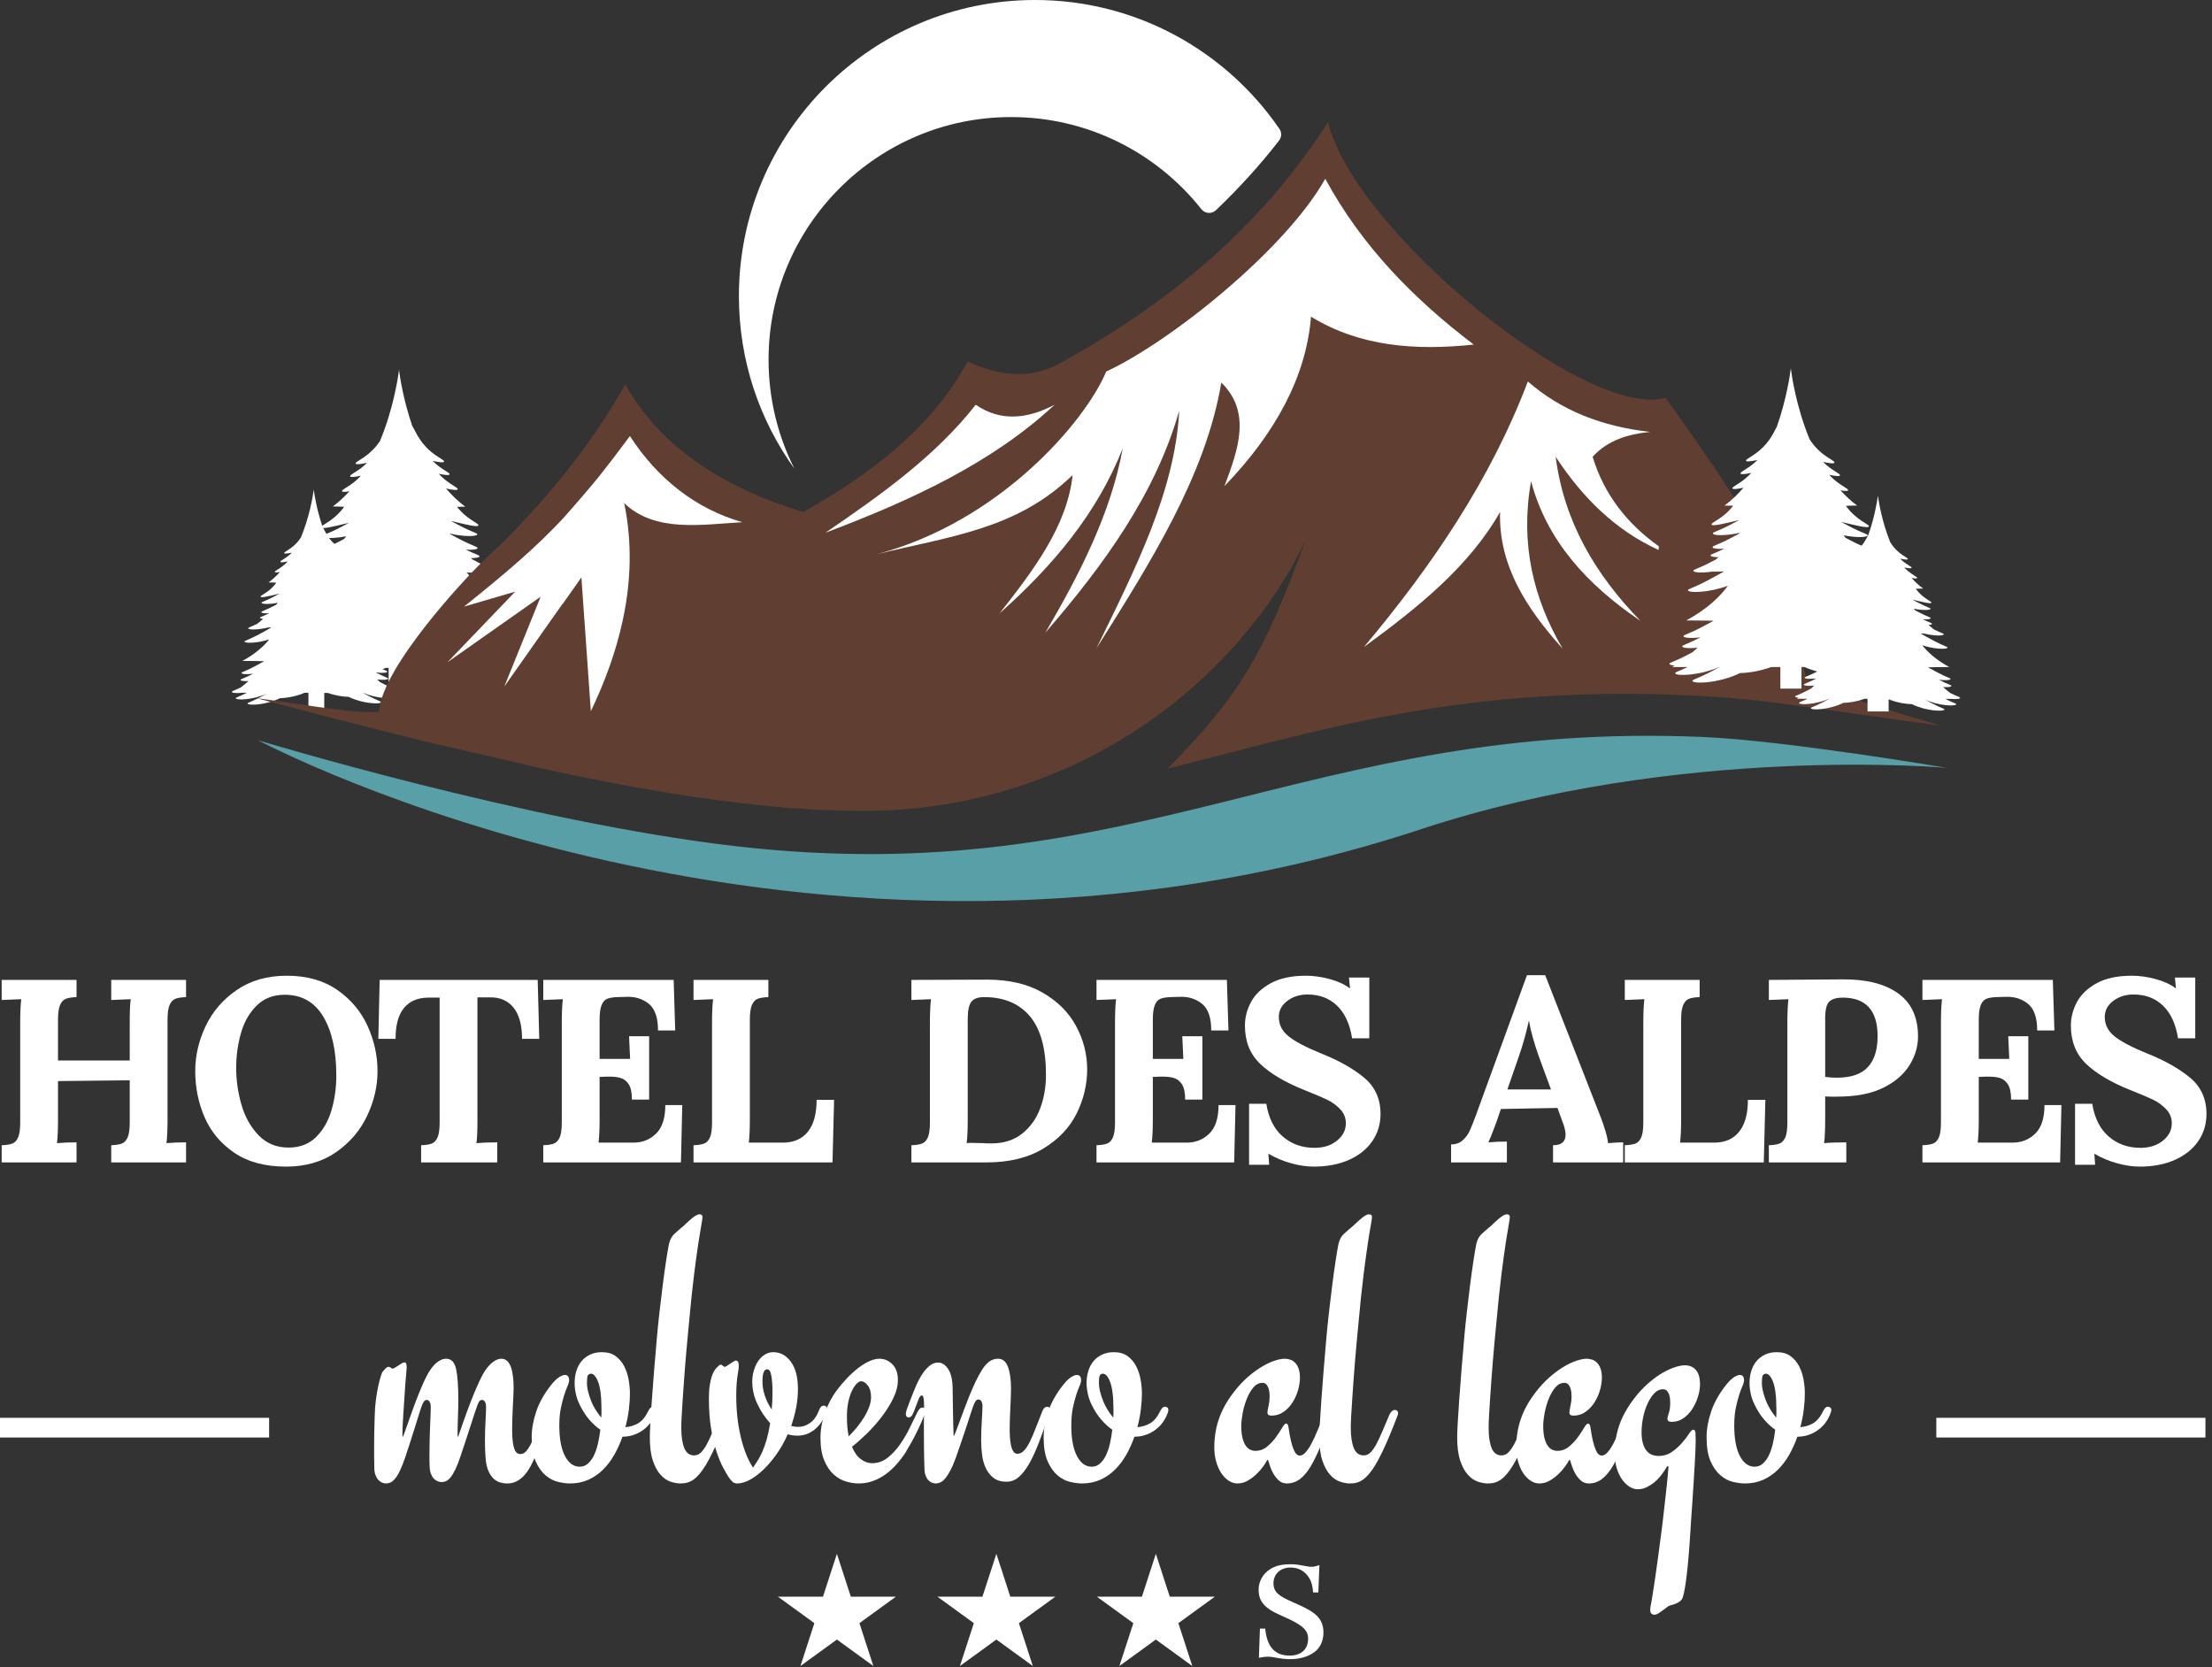 <?xml version="1.0" encoding="UTF-8"?>
<svg width="337px" height="254px" viewBox="0 0 337 254" version="1.1" xmlns="http://www.w3.org/2000/svg" xmlns:xlink="http://www.w3.org/1999/xlink">
    <rect x="0" y="0" width="337" height="254" fill="#333333" stroke="none"/>
    <!-- Generator: Sketch 57.1 (83088) - https://sketch.com -->
    <title>logo_menu</title>
    <desc>Created with Sketch.</desc>
    <g id="Page-1" stroke="none" stroke-width="1" fill="none" fill-rule="evenodd">
        <g id="logo_menu" fill-rule="nonzero">
            <path d="M70.306,89.333 C73.233,90.454 71.734,87.624 71.063,87.232 C71.637,87.242 72.342,87.255 73.184,87.272 C74.596,87.437 75.627,87.347 75.674,87.1 C75.714,86.885 74.968,86.815 72.757,85.641 C72.486,85.497 72.232,85.362 71.993,85.235 C71.913,85.164 71.829,85.093 71.752,85.021 C72.516,85.03 73.016,84.936 73.048,84.766 C73.083,84.582 72.531,84.5 70.977,83.738 C72.011,83.802 72.719,83.706 72.757,83.502 C72.797,83.288 72.051,83.218 69.84,82.043 C69.373,81.796 68.965,81.579 68.588,81.375 C68.568,81.346 68.548,81.317 68.529,81.289 C70.738,81.796 72.645,81.75 72.708,81.412 C72.748,81.197 72.002,81.127 69.791,79.953 C69.38,79.734 69.018,79.541 68.677,79.358 C68.693,79.362 68.705,79.366 68.722,79.37 C71.11,79.948 72.788,80.354 72.903,80.05 C72.991,79.814 72.013,79.471 70.861,78.495 C70.357,78.068 69.959,77.636 69.631,77.217 C70.013,77.203 70.421,77.192 70.882,77.192 C69.795,76.389 68.825,75.448 67.952,74.422 C68.997,74.645 69.657,74.726 69.726,74.541 C69.815,74.304 68.837,73.961 67.684,72.985 C67.369,72.717 67.094,72.448 66.851,72.18 C67.816,72.38 68.428,72.449 68.495,72.272 C68.583,72.036 67.605,71.692 66.453,70.716 C66.257,70.55 66.081,70.383 65.914,70.216 C66.937,70.433 67.583,70.511 67.652,70.327 C67.741,70.091 66.763,69.748 65.61,68.771 C63.821,67.256 63.312,65.659 62.819,64.918 C61.474,61.005 60.952,57.588 60.812,56.531 C60.812,56.377 60.805,56.226 60.789,56.351 L60.77,56.497 C60.604,57.756 59.895,62.365 57.899,67.171 C57.505,67.77 56.979,68.424 56.224,69.063 C55.073,70.039 54.094,70.383 54.183,70.619 C54.252,70.802 54.898,70.724 55.92,70.508 C55.754,70.675 55.578,70.842 55.382,71.008 C54.23,71.984 53.252,72.327 53.34,72.563 C53.407,72.741 54.019,72.672 54.983,72.472 C54.741,72.739 54.466,73.009 54.15,73.276 C52.998,74.252 52.02,74.596 52.109,74.832 C52.162,74.976 52.575,74.957 53.236,74.84 C52.467,75.69 51.626,76.474 50.7,77.158 C51.367,77.158 51.931,77.178 52.434,77.206 C52.068,77.716 51.599,78.256 50.974,78.786 C49.822,79.762 48.844,80.106 48.932,80.342 C49.046,80.645 50.724,80.239 53.113,79.661 C53.13,79.657 53.141,79.654 53.158,79.65 C52.817,79.833 52.455,80.026 52.044,80.245 C49.833,81.419 49.087,81.489 49.127,81.703 C49.185,82.013 50.783,82.078 52.744,81.7 C52.65,81.829 52.545,81.963 52.445,82.096 C52.297,82.175 52.155,82.25 51.995,82.335 C49.784,83.509 49.038,83.579 49.078,83.793 C49.116,83.994 49.798,84.09 50.801,84.034 C50.787,84.048 50.775,84.062 50.761,84.077 C49.286,84.791 48.753,84.877 48.786,85.058 C48.809,85.177 49.068,85.259 49.483,85.295 C49.055,85.675 48.604,86.052 48.117,86.419 C46.657,87.125 46.128,87.212 46.161,87.391 C46.227,87.746 48.31,87.782 50.649,87.196 C50.905,87.192 51.133,87.188 51.334,87.186 C50.547,87.679 49.614,88.175 48.252,88.898 C46.041,90.072 45.295,90.142 45.335,90.356 C45.41,90.763 48.128,90.75 50.846,89.866 C49.719,91.279 47.868,93.043 44.866,94.66 C47.614,94.66 49.086,94.707 49.723,94.736 C49.129,95.07 48.44,95.437 47.571,95.899 C45.36,97.073 44.614,97.143 44.654,97.357 C44.702,97.611 45.784,97.702 47.253,97.518 C45.145,98.625 44.42,98.703 44.46,98.913 C44.497,99.115 45.198,99.212 46.222,99.15 C45.68,99.643 45.091,100.135 44.456,100.605 C43.008,101.305 42.482,101.392 42.515,101.571 C42.528,101.638 42.617,101.693 42.763,101.735 C42.75,101.742 42.739,101.75 42.727,101.757 L42.862,101.757 C43.262,101.845 43.982,101.853 44.874,101.757 L45.88,101.757 C44.012,102.711 43.353,102.797 43.39,102.997 C43.48,103.477 47.26,103.375 50.369,101.937 C49.946,102.166 49.473,102.418 48.932,102.705 C46.722,103.879 45.975,103.949 46.015,104.164 C46.108,104.658 50.121,104.531 53.28,102.961 C54.608,102.955 56.791,102.613 58.763,101.757 L59.209,101.757 L59.209,110.208 L62.424,110.208 L62.424,101.791 L63.897,101.791 C65.63,102.41 71.366,90.818 70.306,89.333" id="Fill-1" fill="#FFFFFF"></path>
            <path d="M121.041,71.427 C115.711,64.021 112.572,54.934 112.572,45.121 C112.572,20.219 132.79,0 157.694,0 C173.146,0 186.793,7.784 194.927,19.64 C195.292,20.18 195.27,20.893 194.871,21.409 C191.937,25.189 188.712,28.722 185.253,32.022 C184.943,32.318 184.523,32.466 184.099,32.433 C183.672,32.4 183.28,32.19 183.02,31.853 C176.249,23.313 165.786,17.834 154.053,17.834 C133.652,17.834 117.092,34.396 117.092,54.797 C117.092,60.778 118.514,66.427 121.041,71.427" id="Fill-2" fill="#FFFFFF"></path>
            <path d="M39.335,112.78 C39.335,112.78 122.515,157.314 216.573,126.303 C255.993,113.306 296.624,116.982 296.624,116.982 C296.624,116.982 272.028,112.817 259.464,112.278 C199.139,109.689 173.321,135.886 112.362,128.945 C80.67,125.336 39.335,112.78 39.335,112.78" id="Fill-3" fill="#599FA7"></path>
            <path d="M60.467,105.209 C60.494,105.063 59.985,105.015 58.474,104.213 C58.256,104.097 58.057,103.991 57.868,103.89 C57.727,103.764 57.59,103.639 57.458,103.514 C58.412,103.623 59.107,103.562 59.138,103.394 C59.165,103.25 58.671,103.197 57.231,102.44 C58.234,102.566 58.973,102.504 59.006,102.331 C59.033,102.184 58.523,102.137 57.013,101.334 C56.59,101.11 56.233,100.919 55.913,100.745 C56.477,100.729 57.36,100.712 58.672,100.712 C56.328,99.451 55.008,98.055 54.285,97.04 C56.291,97.813 58.484,97.85 58.541,97.548 C58.568,97.401 58.058,97.354 56.548,96.552 C55.83,96.17 55.288,95.882 54.831,95.616 C55.23,95.623 55.717,95.631 56.305,95.643 C57.254,95.751 57.945,95.689 57.976,95.522 C58.004,95.376 57.494,95.328 55.983,94.526 C55.78,94.417 55.592,94.318 55.415,94.223 C55.37,94.183 55.322,94.143 55.278,94.102 C55.81,94.11 56.161,94.045 56.183,93.928 C56.206,93.802 55.829,93.746 54.767,93.226 C55.473,93.27 55.957,93.204 55.983,93.064 C56.011,92.918 55.501,92.87 53.99,92.068 C53.661,91.893 53.373,91.74 53.108,91.597 C53.096,91.58 53.085,91.564 53.074,91.548 C54.592,91.899 55.906,91.869 55.95,91.636 C55.977,91.49 55.468,91.442 53.957,90.64 C53.676,90.491 53.429,90.359 53.196,90.234 C53.207,90.237 53.216,90.239 53.227,90.242 C54.859,90.636 56.005,90.914 56.083,90.707 C56.143,90.545 55.475,90.311 54.688,89.644 C54.344,89.352 54.082,89.059 53.858,88.772 C54.111,88.763 54.383,88.756 54.687,88.756 C53.944,88.208 53.286,87.56 52.691,86.859 C53.411,87.013 53.865,87.07 53.913,86.942 C53.973,86.781 53.305,86.546 52.518,85.879 C52.302,85.697 52.116,85.513 51.95,85.33 C52.609,85.466 53.026,85.514 53.071,85.393 C53.132,85.231 52.464,84.997 51.677,84.33 C51.544,84.217 51.438,84.105 51.325,83.992 C52.013,84.136 52.449,84.188 52.496,84.064 C52.556,83.903 51.888,83.668 51.101,83.001 C49.846,81.938 49.513,80.815 49.167,80.328 C48.304,77.802 47.937,75.583 47.823,74.757 C47.823,74.601 47.779,74.597 47.779,74.732 C47.641,75.727 47.142,78.742 45.84,81.886 C45.569,82.302 45.216,82.754 44.689,83.201 C43.902,83.867 43.234,84.102 43.294,84.263 C43.341,84.388 43.777,84.336 44.465,84.191 C44.352,84.304 44.246,84.417 44.113,84.529 C43.326,85.196 42.658,85.43 42.718,85.592 C42.764,85.713 43.182,85.666 43.841,85.529 C43.675,85.712 43.488,85.897 43.272,86.079 C42.485,86.746 41.817,86.98 41.877,87.142 C41.914,87.24 42.195,87.227 42.646,87.147 C42.121,87.728 41.547,88.264 40.915,88.73 C41.37,88.73 41.756,88.744 42.099,88.764 C41.849,89.112 41.53,89.481 41.102,89.843 C40.315,90.51 39.647,90.744 39.707,90.906 C39.785,91.113 40.932,90.836 42.564,90.441 C42.575,90.438 42.583,90.436 42.594,90.433 C42.362,90.558 42.114,90.69 41.833,90.839 C40.322,91.642 39.813,91.689 39.84,91.835 C39.88,92.047 40.972,92.091 42.311,91.833 C42.247,91.922 42.175,92.014 42.107,92.104 C42.006,92.158 41.909,92.209 41.8,92.268 C40.289,93.07 39.78,93.117 39.807,93.264 C39.832,93.4 40.299,93.466 40.984,93.428 C40.974,93.438 40.966,93.447 40.957,93.457 C39.949,93.945 39.585,94.004 39.608,94.127 C39.623,94.209 39.8,94.265 40.084,94.29 C39.791,94.549 39.483,94.807 39.15,95.058 C38.153,95.54 37.791,95.599 37.814,95.722 C37.86,95.964 39.282,95.988 40.879,95.588 C41.054,95.585 41.211,95.583 41.348,95.581 C40.81,95.918 40.173,96.257 39.242,96.751 C37.732,97.553 37.222,97.601 37.25,97.748 C37.301,98.025 39.158,98.016 41.015,97.412 C40.245,98.377 38.98,99.583 36.929,100.687 C38.821,100.687 39.817,100.72 40.247,100.739 C39.842,100.968 39.371,101.219 38.778,101.534 C37.267,102.336 36.758,102.383 36.785,102.53 C36.817,102.704 37.556,102.766 38.56,102.64 C37.12,103.396 36.625,103.449 36.652,103.593 C36.677,103.731 37.156,103.797 37.856,103.755 C37.485,104.091 37.083,104.427 36.65,104.749 C35.66,105.227 35.3,105.286 35.323,105.408 C35.332,105.455 35.393,105.492 35.492,105.521 C35.484,105.526 35.476,105.531 35.468,105.536 L35.56,105.536 C35.834,105.596 36.325,105.602 36.935,105.536 L37.622,105.536 C36.346,106.188 35.896,106.246 35.921,106.383 C35.983,106.71 38.564,106.641 40.689,105.659 C40.4,105.816 40.076,105.987 39.707,106.183 C38.197,106.985 37.687,107.033 37.715,107.18 C37.778,107.518 40.519,107.431 42.677,106.358 C43.585,106.354 45.076,106.121 46.423,105.536 L46.988,105.536 L46.988,108.124 L49.4,108.124 L49.4,105.562 L49.937,105.562 C51.119,105.982 52.332,106.155 53.113,106.159 C55.271,107.231 58.012,107.318 58.076,106.98 C58.103,106.834 57.593,106.786 56.083,105.984 C55.79,105.829 55.532,105.691 55.291,105.562 L55.339,105.562 C57.414,106.444 59.81,106.499 59.869,106.183 C59.891,106.064 59.55,106.004 58.622,105.562 L60.134,105.562 C60.034,105.503 59.939,105.441 59.842,105.38 C60.213,105.364 60.449,105.304 60.467,105.209" id="Fill-4" fill="#FFFFFF"></path>
            <path d="M295.593,110.505 C288.885,108.618 277.634,105.199 275.236,103.263 C274.762,102.88 274.789,98.552 270.288,86.932 C267.02,78.497 253.899,60.967 253.775,60.62 C241.563,63.997 206.151,34.943 202.328,18.592 C193.155,33.064 179.745,45.238 162,55.061 C157.304,57.848 152.41,57.406 147.402,55.061 C142.129,64.867 133.091,72.023 122.375,78.002 C108.918,73.925 100.146,67.288 95.258,58.535 C90.407,67.219 84.011,75.239 76.474,82.766 C74.808,84.284 73.186,85.849 71.906,87.195 L71.907,87.194 C71.907,87.194 58.161,101.396 57.75,108.435 C54.302,108.751 48.243,107.626 39.23,106.368 C38.256,106.232 61.162,112.127 65.74,113.189 C70.576,114.311 74.189,115.137 77.03,115.772 C86.493,118.114 108.999,122.875 126.439,123.436 C128.161,123.492 129.851,123.526 131.508,123.539 C153.692,123.611 174.789,113.944 189.217,97.094 C193.013,92.645 196.282,87.784 198.851,82.438 C192.394,100.171 188.593,106.215 177.876,117.106 C200.705,111.383 222.789,104.17 258.49,105.991 C260.165,106.077 261.838,106.197 263.512,106.329 C264.944,106.453 266.453,106.595 268.054,106.763 C272.812,107.261 296.54,110.771 295.593,110.505" id="Fill-5-path" fill="#603F32"></path>
            <path d="M252.686,83.785 C246.131,80.801 241.097,75.817 237.008,69.591 C238.279,79.47 243.063,87.554 249.919,94.579 C241.787,89.087 235.654,82.358 233.26,73.309 C231.561,82.834 233.61,91.199 238.064,98.816 C232.565,92.707 228.302,86.156 228.536,77.996 C223.868,86.243 216.057,92.544 207.796,98.569 C218.252,86.118 227.166,72.919 232.769,58.117 C237.853,62.566 244.136,64.993 251.378,65.799 C248.054,66.147 244.969,67.031 242.637,69.591 C244.391,75.355 247.899,79.794 252.73,83.235 C252.716,83.418 252.7,83.602 252.686,83.785" id="Fill-5-path" fill="#FFFFFF"></path>
            <path d="M186.54,74.065 C188.699,68.388 190.646,62.748 186.07,58.285 C183.67,72.453 175.336,85.612 167.042,98.775 C172.9,86.792 179.032,74.822 179.654,62.56 C176.08,75.148 168.258,86.001 159.268,96.373 C164.606,87.273 169.272,78.049 171.051,68.295 C167.111,78.31 160.307,86.302 152.293,93.438 C157.502,86.806 162.575,80.14 163.415,72.371 C154.892,80.675 144.712,81.692 133.554,84.44 C152.257,79.508 165.305,64.298 168.535,56.6 C178.259,52.093 195.759,38.129 201.905,27.238 C207.5,37.554 215.437,45.588 224.526,52.498 C215.652,53.431 207.182,52.815 199.735,48.244 C198.986,57.448 194.296,66.009 186.54,74.065" id="Fill-5-path" fill="#FFFFFF"></path>
            <path d="M125.75,81.163 C134.34,75.306 142.599,69.4 148.652,61.66 C152.392,64.234 156.434,63.879 160.673,61.66 C151.158,70.525 138.805,76.235 125.75,81.163" id="Fill-5-path" fill="#FFFFFF"></path>
            <path d="M112.949,79.564 C106.949,79.906 99.794,81.173 95.101,76.647 C96.332,82.66 96.151,88.62 94.867,94.539 C93.874,99.168 92.209,103.772 90.015,108.356 L88.577,87.963 L85.719,92.022 C85.719,92.004 85.718,91.988 85.717,91.971 L76.837,104.581 L82.368,90.905 L68.172,100.892 L78.492,90.133 L70.696,92.412 C77.42,87.035 81.735,83.285 85.682,79.087 C87.626,76.916 89.495,74.743 91.257,72.596 C92.719,70.76 94.257,68.74 95.969,66.433 C100.167,72.942 106.045,77.543 113.077,79.551 C113.03,79.554 112.981,79.557 112.935,79.56 C112.939,79.561 112.944,79.563 112.949,79.564" id="Fill-5-path" fill="#FFFFFF"></path>
            <path d="M291.147,101.433 C291.181,101.251 290.639,101.166 289.13,100.432 C288.514,99.971 287.939,99.492 287.41,99.011 C288.451,99.076 289.165,98.98 289.203,98.775 C289.242,98.565 288.517,98.487 286.41,97.381 C287.878,97.564 288.96,97.474 289.008,97.22 C289.048,97.005 288.302,96.935 286.091,95.761 C285.222,95.299 284.531,94.932 283.938,94.597 C284.589,94.568 286.06,94.522 288.768,94.522 C285.758,92.901 283.904,91.131 282.778,89.716 C285.509,90.612 288.251,90.627 288.328,90.219 C288.368,90.005 287.622,89.935 285.411,88.761 C284.049,88.037 283.116,87.542 282.329,87.049 C282.531,87.052 282.759,87.055 283.016,87.059 C285.353,87.644 287.435,87.608 287.501,87.254 C287.535,87.071 286.991,86.987 285.474,86.247 C285.004,85.892 284.568,85.528 284.154,85.16 C284.585,85.126 284.853,85.042 284.876,84.92 C284.91,84.738 284.366,84.653 282.85,83.914 C282.843,83.908 282.838,83.901 282.832,83.894 C283.851,83.954 284.546,83.858 284.584,83.656 C284.624,83.441 283.878,83.372 281.667,82.198 C281.491,82.104 281.333,82.019 281.17,81.933 C281.075,81.807 280.975,81.679 280.885,81.556 C282.861,81.941 284.478,81.877 284.536,81.566 C284.576,81.351 283.83,81.281 281.619,80.107 C281.207,79.889 280.845,79.696 280.504,79.513 C280.521,79.516 280.532,79.52 280.549,79.524 C282.938,80.102 284.616,80.508 284.73,80.204 C284.818,79.968 283.84,79.625 282.688,78.649 C282.062,78.119 281.594,77.578 281.227,77.067 C281.724,77.04 282.279,77.02 282.934,77.02 C282.007,76.336 281.166,75.55 280.396,74.698 C281.077,74.82 281.499,74.84 281.554,74.695 C281.642,74.458 280.664,74.115 279.512,73.139 C279.196,72.871 278.922,72.602 278.679,72.334 C279.644,72.535 280.255,72.603 280.322,72.426 C280.411,72.19 279.433,71.846 278.28,70.871 C278.084,70.704 277.909,70.537 277.742,70.371 C278.764,70.587 279.411,70.665 279.48,70.481 C279.568,70.245 278.59,69.902 277.438,68.926 C276.634,68.245 276.091,67.548 275.689,66.918 C273.628,61.906 272.959,57.136 272.842,56.189 C272.842,56.125 272.822,56.125 272.822,56.19 C272.72,57.015 272.2,60.746 270.703,65.011 C270.243,65.821 269.673,67.261 268.052,68.634 C266.9,69.61 265.922,69.954 266.01,70.19 C266.079,70.373 266.726,70.295 267.748,70.079 C267.581,70.246 267.405,70.412 267.21,70.579 C266.057,71.555 265.079,71.898 265.168,72.134 C265.234,72.312 265.846,72.243 266.811,72.042 C266.568,72.31 266.293,72.58 265.978,72.847 C264.826,73.823 263.847,74.167 263.936,74.403 C264.003,74.583 264.629,74.51 265.616,74.304 C264.755,75.309 263.799,76.232 262.73,77.021 C263.222,77.021 263.652,77.034 264.055,77.05 C263.722,77.478 263.317,77.92 262.802,78.357 C261.649,79.333 260.671,79.677 260.76,79.912 C260.874,80.216 262.552,79.81 264.94,79.232 C264.957,79.228 264.969,79.225 264.985,79.221 C264.645,79.404 264.282,79.597 263.871,79.815 C261.66,80.99 260.914,81.059 260.954,81.274 C261.017,81.608 262.875,81.657 265.047,81.17 C265.017,81.214 264.988,81.257 264.958,81.3 C264.611,81.487 264.242,81.683 263.822,81.906 C261.612,83.08 260.865,83.15 260.906,83.364 C260.943,83.568 261.652,83.664 262.686,83.601 C261.132,84.362 260.58,84.444 260.614,84.628 C260.645,84.792 261.105,84.887 261.82,84.886 C261.701,84.996 261.574,85.105 261.45,85.214 C261.273,85.308 261.099,85.401 260.906,85.503 C258.695,86.678 257.949,86.747 257.989,86.962 C258.038,87.227 259.222,87.312 260.794,87.094 C261.53,87.079 262.149,87.068 262.661,87.059 C261.977,87.461 261.165,87.892 260.079,88.469 C257.868,89.643 257.122,89.713 257.162,89.928 C257.244,90.362 260.356,90.316 263.254,89.233 C262.184,90.712 260.261,92.711 256.896,94.523 C258.922,94.523 260.252,94.549 261.068,94.574 C260.585,94.838 260.044,95.127 259.398,95.47 C257.188,96.644 256.441,96.713 256.481,96.928 C256.529,97.182 257.611,97.272 259.08,97.089 C256.972,98.196 256.248,98.273 256.287,98.484 C256.332,98.722 257.291,98.814 258.621,98.673 C258.377,98.903 258.126,99.133 257.862,99.362 C257.668,99.466 257.473,99.569 257.259,99.683 C255.048,100.857 254.302,100.927 254.342,101.141 C254.367,101.27 254.658,101.357 255.131,101.387 C255.006,101.465 254.885,101.546 254.757,101.62 L257.12,101.62 C255.702,102.302 255.185,102.391 255.218,102.567 C255.305,103.034 258.878,102.947 261.935,101.62 L261.987,101.62 C261.616,101.82 261.216,102.033 260.76,102.276 C258.549,103.45 257.803,103.519 257.843,103.734 C257.935,104.229 261.948,104.101 265.107,102.532 C266.272,102.526 268.094,102.263 269.856,101.62 L271.238,101.62 L271.238,104.909 L274.454,104.909 L274.454,101.62 L274.9,101.62 C276.872,102.476 279.054,102.817 280.382,102.824 C283.542,104.393 287.555,104.521 287.647,104.026 C287.687,103.811 286.941,103.742 284.73,102.567 C284.189,102.28 283.716,102.029 283.293,101.8 C286.403,103.238 290.183,103.339 290.272,102.859 C290.31,102.66 289.65,102.574 287.782,101.62 L288.789,101.62 C289.68,101.716 290.4,101.707 290.8,101.62 L290.907,101.62 C290.897,101.614 290.888,101.608 290.879,101.602 C291.036,101.559 291.134,101.503 291.147,101.433" id="Fill-6" fill="#FFFFFF"></path>
            <path d="M298.631,106.325 C298.655,106.195 298.252,106.14 297.106,105.569 C296.72,105.275 296.358,104.971 296.024,104.667 C296.764,104.718 297.276,104.653 297.302,104.51 C297.329,104.366 296.834,104.313 295.394,103.556 C296.398,103.682 297.137,103.62 297.17,103.447 C297.197,103.3 296.687,103.253 295.177,102.45 C294.595,102.141 294.131,101.894 293.731,101.67 C294.197,101.65 295.184,101.62 296.974,101.62 C294.893,100.5 293.62,99.274 292.854,98.302 C294.739,98.933 296.652,98.946 296.704,98.664 C296.732,98.517 296.222,98.47 294.712,97.668 C293.798,97.182 293.167,96.847 292.635,96.516 C292.786,96.518 292.957,96.521 293.15,96.524 C294.716,96.904 296.095,96.877 296.14,96.638 C296.164,96.508 295.762,96.453 294.617,95.883 C294.332,95.663 294.063,95.439 293.808,95.212 C294.131,95.191 294.33,95.132 294.346,95.044 C294.37,94.918 293.993,94.862 292.931,94.342 C293.637,94.385 294.121,94.32 294.147,94.18 C294.174,94.034 293.665,93.986 292.154,93.184 C292.008,93.106 291.875,93.035 291.742,92.965 C291.685,92.889 291.624,92.811 291.57,92.737 C292.943,93.011 294.074,92.968 294.114,92.752 C294.141,92.606 293.631,92.558 292.121,91.756 C291.84,91.607 291.593,91.475 291.36,91.35 C291.371,91.352 291.379,91.355 291.39,91.357 C293.022,91.752 294.169,92.03 294.247,91.823 C294.307,91.661 293.639,91.427 292.852,90.76 C292.43,90.403 292.113,90.038 291.864,89.694 C292.194,89.677 292.559,89.664 292.989,89.664 C292.345,89.189 291.761,88.644 291.229,88.051 C291.731,88.144 292.038,88.162 292.077,88.058 C292.137,87.897 291.469,87.662 290.682,86.995 C290.466,86.813 290.279,86.629 290.113,86.446 C290.772,86.582 291.19,86.63 291.235,86.509 C291.296,86.347 290.628,86.113 289.84,85.446 C289.708,85.333 289.602,85.221 289.489,85.108 C290.177,85.252 290.613,85.304 290.66,85.18 C290.72,85.019 290.052,84.784 289.265,84.117 C288.646,83.593 288.254,83.055 287.971,82.585 C286.741,79.527 286.259,76.636 286.125,75.665 C286.125,75.513 286.081,75.51 286.081,75.649 C285.963,76.503 285.574,78.845 284.648,81.475 C284.336,82.033 283.942,82.995 282.853,83.918 C282.066,84.585 281.398,84.819 281.458,84.981 C281.505,85.105 281.941,85.053 282.629,84.908 C282.516,85.021 282.41,85.134 282.277,85.246 C281.49,85.913 280.822,86.148 280.882,86.309 C280.928,86.43 281.346,86.383 282.004,86.247 C281.839,86.429 281.652,86.614 281.436,86.796 C280.649,87.463 279.981,87.698 280.041,87.859 C280.087,87.981 280.51,87.932 281.178,87.793 C280.591,88.478 279.945,89.11 279.217,89.648 C279.55,89.648 279.842,89.656 280.114,89.667 C279.886,89.96 279.619,90.262 279.266,90.56 C278.479,91.227 277.811,91.462 277.871,91.623 C277.949,91.831 279.095,91.553 280.727,91.158 C280.739,91.156 280.747,91.153 280.758,91.151 C280.525,91.276 280.278,91.408 279.997,91.557 C278.486,92.359 277.977,92.407 278.004,92.553 C278.047,92.782 279.316,92.815 280.8,92.482 C280.779,92.512 280.76,92.541 280.739,92.571 C280.502,92.699 280.25,92.833 279.964,92.985 C278.453,93.787 277.944,93.835 277.971,93.981 C277.997,94.12 278.481,94.186 279.187,94.143 C278.125,94.663 277.748,94.719 277.772,94.845 C277.792,94.956 278.108,95.021 278.595,95.02 C278.514,95.096 278.427,95.17 278.342,95.245 C278.222,95.309 278.103,95.373 277.971,95.443 C276.461,96.245 275.951,96.292 275.978,96.439 C276.012,96.62 276.82,96.679 277.893,96.529 C278.396,96.519 278.821,96.512 279.17,96.506 C278.703,96.78 278.148,97.075 277.406,97.469 C275.896,98.271 275.386,98.318 275.413,98.465 C275.469,98.762 277.595,98.73 279.575,97.991 C278.844,99.001 277.53,100.367 275.232,101.604 C276.619,101.604 277.525,101.622 278.082,101.639 C277.752,101.82 277.382,102.017 276.941,102.251 C275.431,103.053 274.921,103.101 274.948,103.247 C274.981,103.421 275.72,103.483 276.724,103.357 C275.284,104.114 274.789,104.167 274.816,104.31 C274.846,104.473 275.501,104.536 276.41,104.44 C276.243,104.596 276.072,104.754 275.891,104.91 C275.759,104.981 275.626,105.052 275.48,105.13 C273.969,105.931 273.46,105.979 273.487,106.126 C273.504,106.214 273.703,106.273 274.026,106.294 C273.941,106.347 273.858,106.402 273.77,106.453 L275.385,106.453 C274.416,106.919 274.062,106.979 274.085,107.1 C274.145,107.419 276.586,107.359 278.673,106.453 L278.71,106.453 C278.456,106.59 278.183,106.735 277.871,106.901 C276.361,107.703 275.851,107.751 275.879,107.897 C275.942,108.235 278.683,108.148 280.841,107.076 C281.637,107.072 282.882,106.891 284.086,106.453 L284.52,106.453 L284.52,108.391 L287.736,108.391 L287.736,106.534 C289.027,107.057 290.415,107.271 291.277,107.275 C293.435,108.347 296.176,108.434 296.239,108.096 C296.267,107.95 295.757,107.902 294.247,107.1 C293.878,106.904 293.555,106.732 293.266,106.576 C295.39,107.558 297.972,107.627 298.033,107.299 C298.058,107.164 297.616,107.105 296.364,106.47 L297.175,106.47 C297.659,106.513 298.061,106.51 298.319,106.47 L298.436,106.47 C298.425,106.463 298.415,106.456 298.405,106.45 C298.537,106.42 298.621,106.379 298.631,106.325" id="Fill-7" fill="#FFFFFF"></path>
            <polygon id="Fill-16" fill="#FFFFFF" points="127.503 236.721 129.624 243.249 136.487 243.249 130.934 247.284 133.057 253.813 127.503 249.779 121.949 253.813 124.07 247.284 118.516 243.249 125.38 243.249"></polygon>
            <polygon id="Fill-17" fill="#FFFFFF" points="151.799 236.721 153.92 243.249 160.784 243.249 155.23 247.284 157.353 253.813 151.799 249.779 146.244 253.813 148.366 247.284 142.813 243.249 149.676 243.249"></polygon>
            <polygon id="Fill-18" fill="#FFFFFF" points="176.094 236.721 178.216 243.249 185.08 243.249 179.527 247.284 181.647 253.813 176.094 249.779 170.54 253.813 172.663 247.284 167.109 243.249 173.973 243.249"></polygon>
            <path d="M191.792,252.562 C192.512,252.43 192.772,252.394 193.112,252.394 C193.372,252.394 193.632,252.413 193.873,252.45 C195.292,252.709 195.771,252.767 196.572,252.767 C198.031,252.767 199.292,252.394 200.232,251.705 C201.132,251.055 201.63,249.976 201.63,248.709 C201.63,247.629 201.271,246.773 200.591,246.122 C199.911,245.49 199.051,244.987 197.271,244.225 C195.672,243.519 195.171,243.239 194.673,242.792 C194.231,242.383 194.012,241.843 194.012,241.229 C194.012,239.797 195.072,238.809 196.612,238.809 C197.792,238.809 198.772,239.331 199.373,240.28 C199.791,240.913 199.972,241.545 200.053,242.605 L200.851,242.605 L201.012,238.438 C200.412,238.643 200.131,238.698 199.812,238.698 C199.611,238.698 199.392,238.679 199.113,238.624 C197.611,238.345 197.332,238.307 196.671,238.307 C195.592,238.307 194.791,238.438 194.113,238.735 C192.651,239.369 191.752,240.689 191.752,242.215 C191.752,243.499 192.252,244.393 193.393,245.175 C193.851,245.49 194.312,245.732 196.012,246.495 C198.511,247.629 199.292,248.394 199.292,249.658 C199.292,251.259 198.232,252.226 196.472,252.226 C194.231,252.226 193.032,250.906 192.753,248.115 L191.952,248.115 L191.792,252.562 Z" id="Fill-19" fill="#FFFFFF"></path>
            <g id="H" transform="translate(0, 149)" fill="#FFFFFF">
                <g id="path-1-link">
                    <path d="M0.256,25.473 C0.972,25.446 1.515,25.36 1.885,25.215 C2.256,25.069 2.548,24.758 2.759,24.281 C2.971,23.804 3.077,23.049 3.077,22.017 L3.077,6.8 C3.077,5.317 3.13,4.125 3.236,3.225 L0.256,3.344 L0.256,0.285 L11.659,0.285 L11.659,2.907 C10.944,2.933 10.401,3.019 10.03,3.165 C9.659,3.311 9.368,3.622 9.156,4.099 C8.944,4.575 8.838,5.33 8.838,6.363 L8.838,12.561 L19.764,12.561 L19.764,6.8 C19.764,5.026 19.817,3.834 19.923,3.225 L16.943,3.344 L16.943,0.285 L28.345,0.285 L28.345,2.907 C27.63,2.933 27.087,3.019 26.716,3.165 C26.345,3.311 26.054,3.622 25.842,4.099 C25.63,4.575 25.524,5.33 25.524,6.363 L25.524,21.579 C25.524,23.063 25.471,24.255 25.365,25.155 C26.213,25.076 27.206,25.036 28.345,25.036 L28.345,28.095 L16.943,28.095 L16.943,25.473 C17.658,25.446 18.201,25.36 18.572,25.215 C18.943,25.069 19.234,24.758 19.446,24.281 C19.658,23.804 19.764,23.049 19.764,22.017 L19.764,15.58 L8.838,15.7 L8.838,21.579 C8.838,23.063 8.785,24.255 8.679,25.155 C9.527,25.076 10.52,25.036 11.659,25.036 L11.659,28.095 L0.256,28.095 L0.256,25.473 Z" id="path-1"></path>
                </g>
            </g>
            <g id="O" transform="translate(29, 148)" fill="#FFFFFF">
                <g id="path-2-link">
                    <path d="M14.571,29.731 C11.393,29.731 8.771,29.029 6.705,27.625 C4.639,26.221 3.129,24.42 2.176,22.222 C1.222,20.024 0.745,17.68 0.745,15.19 C0.745,12.833 1.275,10.541 2.335,8.317 C3.394,6.092 4.977,4.258 7.082,2.814 C9.188,1.371 11.724,0.649 14.69,0.649 C17.736,0.649 20.299,1.371 22.378,2.814 C24.457,4.258 26,6.092 27.007,8.317 C28.013,10.541 28.516,12.833 28.516,15.19 C28.516,17.494 27.987,19.765 26.927,22.003 C25.868,24.242 24.285,26.089 22.179,27.546 C20.074,29.002 17.538,29.731 14.571,29.731 Z M14.969,26.831 C16.69,26.831 18.094,26.288 19.18,25.202 C20.266,24.116 21.047,22.738 21.524,21.07 C22.001,19.401 22.239,17.666 22.239,15.865 C22.239,12.104 21.577,9.111 20.253,6.886 C18.928,4.662 16.968,3.549 14.373,3.549 C12.625,3.549 11.194,4.105 10.082,5.218 C8.969,6.33 8.175,7.734 7.698,9.429 C7.221,11.124 6.983,12.886 6.983,14.713 C6.983,16.567 7.248,18.421 7.778,20.275 C8.307,22.129 9.175,23.685 10.38,24.943 C11.585,26.201 13.115,26.831 14.969,26.831 Z" id="path-2"></path>
                </g>
            </g>
            <g id="T" transform="translate(57, 149)" fill="#FFFFFF">
                <g id="path-3-link">
                    <path d="M7.158,25.473 C7.873,25.446 8.416,25.36 8.787,25.215 C9.158,25.069 9.449,24.758 9.661,24.281 C9.873,23.804 9.979,23.049 9.979,22.017 L9.979,2.986 L8.151,2.986 C6.589,3.013 5.384,3.542 4.536,4.575 C3.688,5.608 3.265,7.171 3.265,9.263 L0.642,9.263 L0.841,0.285 L24.917,0.285 L25.156,9.263 L22.533,9.263 C22.533,7.171 22.103,5.588 21.242,4.516 C20.381,3.443 19.183,2.92 17.647,2.946 L15.74,2.946 L15.74,21.579 C15.74,23.354 15.687,24.546 15.581,25.155 C16.455,25.076 17.514,25.036 18.759,25.036 L18.759,28.095 L7.158,28.095 L7.158,25.473 Z" id="path-3"></path>
                </g>
            </g>
            <g id="E" transform="translate(82, 149)" fill="#FFFFFF">
                <g id="path-4-link">
                    <path d="M0.767,25.473 C1.483,25.446 2.025,25.36 2.396,25.215 C2.767,25.069 3.058,24.758 3.27,24.281 C3.482,23.804 3.588,23.049 3.588,22.017 L3.588,6.8 C3.588,5.317 3.641,4.125 3.747,3.225 L0.767,3.344 L0.767,0.285 L20.632,0.285 L20.87,7.992 L18.248,7.992 C18.248,6.032 17.778,4.675 16.838,3.92 C15.898,3.165 14.765,2.814 13.441,2.867 L12.011,2.907 C11.375,2.933 10.872,3.019 10.501,3.165 C10.13,3.311 9.846,3.635 9.647,4.138 C9.448,4.642 9.349,5.383 9.349,6.363 L9.349,12.323 L13.997,12.323 C13.971,11.872 13.918,10.72 13.838,8.866 L16.898,8.866 L16.898,18.52 L14.275,18.52 C14.275,17.461 14.11,16.68 13.779,16.176 C13.448,15.673 13.017,15.349 12.488,15.203 C11.958,15.057 11.256,14.998 10.382,15.024 L9.349,15.064 L9.349,21.579 C9.349,23.01 9.296,24.175 9.19,25.076 L14.514,25.076 C15.865,25.076 17.01,24.619 17.95,23.705 C18.891,22.791 19.361,21.341 19.361,19.355 L21.943,19.355 L21.744,28.095 L0.767,28.095 L0.767,25.473 Z" id="path-4"></path>
                </g>
            </g>
            <g id="L" transform="translate(105, 149)" fill="#FFFFFF">
                <g id="path-5-link">
                    <path d="M0.658,25.473 C1.374,25.446 1.917,25.36 2.287,25.215 C2.658,25.069 2.95,24.758 3.161,24.281 C3.373,23.804 3.479,23.049 3.479,22.017 L3.479,6.8 C3.479,5.317 3.532,4.125 3.638,3.225 L0.658,3.344 L0.658,0.285 L12.061,0.285 L12.061,2.907 C11.346,2.933 10.803,3.019 10.432,3.165 C10.061,3.311 9.77,3.622 9.558,4.099 C9.346,4.575 9.24,5.33 9.24,6.363 L9.24,21.579 C9.24,23.01 9.187,24.175 9.081,25.076 L14.405,25.076 C15.994,25.049 17.226,24.486 18.1,23.387 C18.974,22.288 19.411,20.679 19.411,18.56 L22.073,18.56 L21.834,28.095 L0.658,28.095 L0.658,25.473 Z" id="path-5"></path>
                </g>
            </g>
            <g id="D" transform="translate(138, 149)" fill="#FFFFFF">
                <g id="path-6-link">
                    <path d="M0.853,25.473 C1.569,25.446 2.112,25.36 2.482,25.215 C2.853,25.069 3.145,24.758 3.356,24.281 C3.568,23.804 3.674,23.049 3.674,22.017 L3.674,6.8 C3.674,5.317 3.727,4.125 3.833,3.225 L0.853,3.344 L0.853,0.285 L12.415,0.245 C15.726,0.245 18.526,0.9 20.817,2.211 C23.109,3.522 24.817,5.224 25.943,7.317 C27.068,9.409 27.631,11.607 27.631,13.912 C27.631,16.243 27.095,18.487 26.022,20.646 C24.949,22.804 23.254,24.586 20.937,25.989 C18.619,27.393 15.712,28.095 12.216,28.095 L0.853,28.095 L0.853,25.473 Z M13.05,25.195 C14.904,25.195 16.454,24.705 17.699,23.725 C18.944,22.745 19.864,21.467 20.46,19.891 C21.056,18.315 21.354,16.6 21.354,14.746 C21.354,10.72 20.533,7.74 18.891,5.807 C17.248,3.873 14.931,2.907 11.938,2.907 C11.037,2.907 10.395,3.132 10.011,3.582 C9.627,4.032 9.435,4.933 9.435,6.284 L9.435,21.579 C9.435,23.063 9.382,24.255 9.276,25.155 C9.409,25.129 9.66,25.115 10.031,25.115 L11.739,25.155 C12.084,25.182 12.521,25.195 13.05,25.195 Z" id="path-6"></path>
                </g>
            </g>
            <g id="E" transform="translate(167, 149)" fill="#FFFFFF">
                <g id="path-7-link">
                    <path d="M0.052,25.473 C0.768,25.446 1.311,25.36 1.681,25.215 C2.052,25.069 2.344,24.758 2.555,24.281 C2.767,23.804 2.873,23.049 2.873,22.017 L2.873,6.8 C2.873,5.317 2.926,4.125 3.032,3.225 L0.052,3.344 L0.052,0.285 L19.917,0.285 L20.156,7.992 L17.533,7.992 C17.533,6.032 17.063,4.675 16.123,3.92 C15.183,3.165 14.05,2.814 12.726,2.867 L11.296,2.907 C10.66,2.933 10.157,3.019 9.786,3.165 C9.415,3.311 9.131,3.635 8.932,4.138 C8.733,4.642 8.634,5.383 8.634,6.363 L8.634,12.323 L13.282,12.323 C13.256,11.872 13.203,10.72 13.123,8.866 L16.183,8.866 L16.183,18.52 L13.56,18.52 C13.56,17.461 13.395,16.68 13.064,16.176 C12.733,15.673 12.302,15.349 11.773,15.203 C11.243,15.057 10.541,14.998 9.667,15.024 L8.634,15.064 L8.634,21.579 C8.634,23.01 8.581,24.175 8.475,25.076 L13.799,25.076 C15.15,25.076 16.295,24.619 17.235,23.705 C18.176,22.791 18.646,21.341 18.646,19.355 L21.228,19.355 L21.03,28.095 L0.052,28.095 L0.052,25.473 Z" id="path-7"></path>
                </g>
            </g>
            <g id="S" transform="translate(189, 148)" fill="#FFFFFF">
                <g id="path-8-link">
                    <path d="M11.154,29.731 C10.068,29.731 8.909,29.559 7.678,29.214 C6.446,28.87 5.314,28.393 4.281,27.784 L4.241,27.784 L4.36,29.453 L1.301,29.453 L1.301,20.156 L3.923,20.156 C4.267,22.328 5.102,23.99 6.426,25.142 C7.75,26.294 9.366,26.87 11.273,26.87 C12.65,26.87 13.789,26.506 14.69,25.778 C15.59,25.049 16.041,24.169 16.041,23.136 C16.041,22.288 15.743,21.56 15.147,20.951 C14.551,20.341 13.889,19.865 13.16,19.52 C12.432,19.176 11.273,18.686 9.684,18.05 C6.77,16.885 4.539,15.561 2.99,14.077 C1.44,12.594 0.665,10.647 0.665,8.237 C0.665,7.019 0.97,5.834 1.579,4.681 C2.188,3.529 3.188,2.569 4.579,1.801 C5.969,1.033 7.764,0.649 9.962,0.649 C11.101,0.649 12.293,0.814 13.538,1.145 C14.783,1.477 15.816,1.947 16.637,2.556 L16.676,2.556 L16.517,0.927 L19.616,0.927 L19.616,10.184 L16.994,10.184 C16.65,8.012 15.888,6.357 14.71,5.218 C13.531,4.079 12.028,3.509 10.2,3.509 C9.009,3.509 7.982,3.834 7.121,4.483 C6.261,5.132 5.83,5.946 5.83,6.926 C5.83,8.092 6.32,9.071 7.3,9.866 C8.28,10.661 9.936,11.535 12.266,12.488 C14.941,13.548 17.12,14.773 18.802,16.163 C20.484,17.554 21.325,19.401 21.325,21.705 C21.325,23.268 20.901,24.659 20.053,25.877 C19.206,27.095 18.014,28.042 16.478,28.718 C14.941,29.393 13.167,29.731 11.154,29.731 Z" id="path-8"></path>
                </g>
            </g>
            <g id="A" transform="translate(221, 148)" fill="#FFFFFF">
                <g id="path-9-link">
                    <path d="M0.073,26.354 C0.762,26.354 1.338,26.155 1.801,25.758 C2.265,25.361 2.629,24.877 2.894,24.308 C3.159,23.738 3.49,22.911 3.887,21.825 L11.634,0.569 L14.415,0.569 L22.878,22.222 C23.089,22.752 23.315,23.407 23.553,24.189 C23.791,24.97 23.937,25.625 23.99,26.155 C24.864,26.076 25.632,26.036 26.294,26.036 L26.294,29.095 L15.607,29.095 L15.607,26.473 C16.878,26.473 17.514,25.943 17.514,24.884 C17.514,24.354 17.368,23.718 17.077,22.977 L16.283,20.792 L7.661,20.951 L7.026,22.818 L6.489,24.248 C6.211,24.99 5.966,25.586 5.754,26.036 C6.602,25.956 7.542,25.917 8.575,25.917 L8.575,29.095 L0.073,29.095 L0.073,26.354 Z M15.289,17.971 L13.462,13.005 C12.694,10.833 12.19,9.019 11.952,7.562 L11.912,7.562 C11.488,9.469 10.999,11.217 10.442,12.806 L8.654,17.971 L15.289,17.971 Z" id="path-9"></path>
                </g>
            </g>
            <g id="L" transform="translate(247, 149)" fill="#FFFFFF">
                <g id="path-10-link">
                    <path d="M0.539,25.473 C1.255,25.446 1.798,25.36 2.168,25.215 C2.539,25.069 2.831,24.758 3.042,24.281 C3.254,23.804 3.36,23.049 3.36,22.017 L3.36,6.8 C3.36,5.317 3.413,4.125 3.519,3.225 L0.539,3.344 L0.539,0.285 L11.942,0.285 L11.942,2.907 C11.227,2.933 10.684,3.019 10.313,3.165 C9.942,3.311 9.651,3.622 9.439,4.099 C9.227,4.575 9.121,5.33 9.121,6.363 L9.121,21.579 C9.121,23.01 9.068,24.175 8.962,25.076 L14.286,25.076 C15.875,25.049 17.107,24.486 17.981,23.387 C18.855,22.288 19.292,20.679 19.292,18.56 L21.954,18.56 L21.715,28.095 L0.539,28.095 L0.539,25.473 Z" id="path-10"></path>
                </g>
            </g>
            <g id="P" transform="translate(269, 149)" fill="#FFFFFF">
                <g id="path-11-link">
                    <path d="M0.486,25.473 C1.202,25.446 1.745,25.36 2.115,25.215 C2.486,25.069 2.778,24.758 2.989,24.281 C3.201,23.804 3.307,23.049 3.307,22.017 L3.307,6.8 C3.307,5.317 3.36,4.125 3.466,3.225 L0.486,3.344 L0.486,0.285 L11.77,0.205 C15.345,0.179 18.146,0.887 20.172,2.331 C22.199,3.774 23.212,5.966 23.212,8.906 C23.212,10.416 22.788,11.859 21.94,13.236 C21.093,14.614 19.821,15.739 18.126,16.613 C16.431,17.487 14.365,17.964 11.929,18.044 L10.379,18.083 L9.068,18.044 L9.068,21.54 C9.068,23.049 9.015,24.255 8.909,25.155 C9.757,25.076 10.882,25.036 12.286,25.036 L12.286,28.095 L0.486,28.095 L0.486,25.473 Z M10.856,15.183 C13.001,15.183 14.571,14.647 15.564,13.574 C16.557,12.501 17.054,10.932 17.054,8.866 C17.054,4.946 15.279,2.986 11.73,2.986 C10.803,2.986 10.127,3.185 9.704,3.582 C9.28,3.979 9.068,4.827 9.068,6.125 L9.068,15.064 C9.624,15.143 10.22,15.183 10.856,15.183 Z" id="path-11"></path>
                </g>
            </g>
            <g id="E" transform="translate(292, 149)" fill="#FFFFFF">
                <g id="path-12-link">
                    <path d="M0.884,25.473 C1.6,25.446 2.143,25.36 2.513,25.215 C2.884,25.069 3.176,24.758 3.387,24.281 C3.599,23.804 3.705,23.049 3.705,22.017 L3.705,6.8 C3.705,5.317 3.758,4.125 3.864,3.225 L0.884,3.344 L0.884,0.285 L20.749,0.285 L20.988,7.992 L18.365,7.992 C18.365,6.032 17.895,4.675 16.955,3.92 C16.015,3.165 14.882,2.814 13.558,2.867 L12.128,2.907 C11.492,2.933 10.989,3.019 10.618,3.165 C10.247,3.311 9.963,3.635 9.764,4.138 C9.565,4.642 9.466,5.383 9.466,6.363 L9.466,12.323 L14.114,12.323 C14.088,11.872 14.035,10.72 13.955,8.866 L17.015,8.866 L17.015,18.52 L14.392,18.52 C14.392,17.461 14.227,16.68 13.896,16.176 C13.565,15.673 13.134,15.349 12.605,15.203 C12.075,15.057 11.373,14.998 10.499,15.024 L9.466,15.064 L9.466,21.579 C9.466,23.01 9.413,24.175 9.307,25.076 L14.631,25.076 C15.982,25.076 17.127,24.619 18.067,23.705 C19.008,22.791 19.478,21.341 19.478,19.355 L22.06,19.355 L21.862,28.095 L0.884,28.095 L0.884,25.473 Z" id="path-12"></path>
                </g>
            </g>
            <g id="S" transform="translate(315, 148)" fill="#FFFFFF">
                <g id="path-13-link">
                    <path d="M10.987,29.731 C9.901,29.731 8.742,29.559 7.511,29.214 C6.279,28.87 5.147,28.393 4.114,27.784 L4.074,27.784 L4.193,29.453 L1.134,29.453 L1.134,20.156 L3.756,20.156 C4.1,22.328 4.935,23.99 6.259,25.142 C7.583,26.294 9.199,26.87 11.106,26.87 C12.483,26.87 13.622,26.506 14.523,25.778 C15.423,25.049 15.874,24.169 15.874,23.136 C15.874,22.288 15.576,21.56 14.98,20.951 C14.384,20.341 13.722,19.865 12.993,19.52 C12.265,19.176 11.106,18.686 9.517,18.05 C6.603,16.885 4.372,15.561 2.823,14.077 C1.273,12.594 0.498,10.647 0.498,8.237 C0.498,7.019 0.803,5.834 1.412,4.681 C2.021,3.529 3.021,2.569 4.412,1.801 C5.802,1.033 7.597,0.649 9.795,0.649 C10.934,0.649 12.126,0.814 13.371,1.145 C14.616,1.477 15.649,1.947 16.47,2.556 L16.509,2.556 L16.35,0.927 L19.449,0.927 L19.449,10.184 L16.827,10.184 C16.483,8.012 15.721,6.357 14.543,5.218 C13.364,4.079 11.861,3.509 10.033,3.509 C8.842,3.509 7.815,3.834 6.954,4.483 C6.094,5.132 5.663,5.946 5.663,6.926 C5.663,8.092 6.153,9.071 7.133,9.866 C8.113,10.661 9.769,11.535 12.099,12.488 C14.774,13.548 16.953,14.773 18.635,16.163 C20.317,17.554 21.158,19.401 21.158,21.705 C21.158,23.268 20.734,24.659 19.886,25.877 C19.039,27.095 17.847,28.042 16.311,28.718 C14.774,29.393 13,29.731 10.987,29.731 Z" id="path-13"></path>
                </g>
            </g>
            <g id="Group" transform="translate(0, 185)" fill="#FFFFFF">
                <path d="M83.605,29.393 C83.869,29.393 84,29.551 84,29.864 C84,29.982 83.972,30.13 83.916,30.306 C83.484,31.623 83.074,32.83 82.69,33.93 C82.304,35.03 81.924,36.012 81.548,36.876 C81.323,37.405 81.078,37.917 80.816,38.408 C80.553,38.898 80.252,39.335 79.914,39.718 C79.575,40.101 79.19,40.411 78.758,40.646 C78.325,40.882 77.828,41 77.264,41 C76.888,41 76.522,40.945 76.165,40.838 C75.808,40.73 75.479,40.533 75.179,40.249 C74.878,39.964 74.625,39.586 74.418,39.115 C74.21,38.643 74.07,38.054 73.995,37.347 C73.957,36.916 73.929,36.463 73.91,35.991 C73.892,35.52 73.882,35.049 73.882,34.577 C73.882,33.517 73.91,32.511 73.967,31.558 C74.023,30.606 74.051,29.885 74.051,29.393 C74.051,29.001 73.99,28.716 73.868,28.539 C73.745,28.363 73.609,28.274 73.459,28.274 C73.252,28.274 73.097,28.358 72.994,28.525 C72.891,28.691 72.801,28.883 72.726,29.1 C72.632,29.335 72.491,29.743 72.304,30.321 C72.116,30.9 71.904,31.554 71.669,32.281 C71.434,33.007 71.186,33.768 70.923,34.563 C70.659,35.359 70.415,36.09 70.19,36.758 C69.908,37.622 69.64,38.314 69.387,38.835 C69.132,39.355 68.889,39.762 68.654,40.057 C68.418,40.351 68.189,40.548 67.964,40.646 C67.738,40.744 67.512,40.793 67.287,40.793 C67.099,40.793 66.902,40.754 66.695,40.675 C66.488,40.597 66.295,40.469 66.118,40.293 C65.938,40.116 65.789,39.876 65.667,39.57 C65.544,39.266 65.473,38.889 65.455,38.436 C65.436,38.122 65.427,37.803 65.427,37.479 L65.427,36.493 C65.427,35.766 65.436,35.04 65.455,34.313 C65.473,33.586 65.498,32.909 65.525,32.281 C65.554,31.652 65.577,31.083 65.596,30.572 C65.615,30.062 65.624,29.669 65.624,29.393 C65.624,29.001 65.563,28.716 65.441,28.539 C65.318,28.363 65.182,28.274 65.033,28.274 C64.864,28.274 64.717,28.353 64.595,28.51 C64.473,28.667 64.375,28.854 64.3,29.069 C64.206,29.305 64.064,29.722 63.877,30.321 C63.689,30.921 63.477,31.598 63.243,32.354 C63.007,33.11 62.759,33.895 62.496,34.711 C62.233,35.526 61.989,36.267 61.763,36.934 C61.462,37.818 61.185,38.526 60.931,39.055 C60.678,39.586 60.428,39.993 60.185,40.278 C59.94,40.563 59.71,40.754 59.494,40.852 C59.277,40.95 59.057,41 58.832,41 C58.644,41 58.447,40.96 58.24,40.882 C58.033,40.803 57.841,40.67 57.662,40.484 C57.483,40.298 57.333,40.052 57.211,39.747 C57.089,39.443 57.028,39.065 57.028,38.613 C57.009,38.024 57,37.484 57,36.994 L57,35.52 C57,34.833 57.004,34.122 57.013,33.385 C57.023,32.648 57.047,31.78 57.085,30.778 C57.103,29.894 57.164,29.06 57.267,28.274 C57.37,27.489 57.489,26.796 57.62,26.197 C57.751,25.598 57.878,25.103 58,24.71 C58.122,24.317 58.221,24.073 58.296,23.973 C58.427,23.816 58.573,23.654 58.733,23.488 C58.892,23.321 59.047,23.237 59.198,23.237 C59.348,23.237 59.461,23.281 59.537,23.369 C59.611,23.458 59.696,23.502 59.79,23.502 C59.903,23.502 60.043,23.449 60.213,23.34 C60.382,23.232 60.589,23.1 60.833,22.942 C60.964,22.864 61.096,22.78 61.227,22.693 C61.358,22.603 61.5,22.559 61.65,22.559 C61.856,22.559 61.96,22.815 61.96,23.326 C61.96,23.483 61.936,23.802 61.89,24.283 C61.843,24.764 61.8,25.24 61.763,25.711 C61.707,26.556 61.65,27.396 61.594,28.23 C61.538,29.065 61.485,29.835 61.439,30.543 C61.392,31.249 61.358,31.858 61.34,32.369 C61.321,32.88 61.312,33.233 61.312,33.429 C61.312,33.744 61.331,33.9 61.369,33.9 C61.387,33.9 61.467,33.709 61.608,33.326 C61.748,32.943 61.927,32.442 62.143,31.824 C62.359,31.205 62.603,30.518 62.876,29.762 C63.148,29.005 63.435,28.249 63.736,27.493 C64.036,26.738 64.342,26.02 64.652,25.344 C64.962,24.665 65.268,24.111 65.568,23.679 C65.944,23.13 66.338,22.712 66.752,22.426 C67.164,22.143 67.569,22 67.964,22 C68.753,22 69.26,22.521 69.486,23.561 C69.711,24.602 69.824,26.144 69.824,28.186 C69.824,29.069 69.805,29.982 69.767,30.925 C69.729,31.867 69.711,32.801 69.711,33.723 C69.711,33.842 69.729,33.9 69.767,33.9 C69.786,33.9 69.861,33.709 69.993,33.326 C70.124,32.943 70.298,32.442 70.514,31.824 C70.73,31.205 70.979,30.513 71.261,29.747 C71.543,28.982 71.838,28.22 72.149,27.464 C72.458,26.708 72.769,25.997 73.079,25.329 C73.389,24.661 73.694,24.111 73.995,23.679 C74.37,23.148 74.765,22.736 75.179,22.441 C75.592,22.147 75.996,22 76.39,22 C76.729,22 77.02,22.112 77.264,22.339 C77.508,22.564 77.701,22.878 77.842,23.281 C77.983,23.684 78.086,24.155 78.152,24.695 C78.218,25.235 78.251,25.83 78.251,26.477 C78.251,26.83 78.237,27.263 78.208,27.773 C78.18,28.284 78.152,28.824 78.124,29.393 C78.095,29.963 78.072,30.547 78.054,31.146 C78.034,31.746 78.025,32.29 78.025,32.781 C78.025,33.547 78.057,34.176 78.124,34.666 C78.189,35.158 78.279,35.54 78.392,35.815 C78.505,36.09 78.636,36.277 78.786,36.375 C78.936,36.473 79.106,36.523 79.294,36.523 C79.632,36.523 79.937,36.361 80.209,36.036 C80.481,35.712 80.754,35.266 81.026,34.695 C81.299,34.127 81.577,33.454 81.858,32.678 C82.139,31.902 82.46,31.053 82.816,30.13 C82.986,29.639 83.249,29.393 83.605,29.393" id="Fill-49"></path>
                <path d="M91.635,29.724 C91.635,27.706 91.445,26.257 91.067,25.376 C90.689,24.497 90.271,24.146 89.812,24.323 C89.614,24.402 89.499,24.58 89.469,24.858 C89.439,25.135 89.424,25.402 89.424,25.658 C89.424,26.095 89.485,26.549 89.604,27.024 C89.723,27.498 89.877,27.973 90.067,28.448 C90.256,28.923 90.485,29.373 90.754,29.798 C91.023,30.224 91.306,30.613 91.605,30.97 C91.624,30.752 91.635,30.545 91.635,30.347 L91.635,29.724 Z M88.319,38.448 C88.796,38.448 89.215,38.289 89.573,37.972 C89.932,37.657 90.236,37.241 90.485,36.727 C90.733,36.212 90.938,35.614 91.097,34.931 C91.256,34.25 91.375,33.542 91.456,32.81 C90.878,32.414 90.315,31.9 89.768,31.268 C89.22,30.634 88.727,29.862 88.289,28.952 C88.03,28.419 87.841,27.869 87.721,27.306 C87.602,26.742 87.542,26.204 87.542,25.688 C87.542,25.035 87.632,24.423 87.812,23.848 C87.99,23.275 88.254,22.78 88.603,22.365 C88.951,21.949 89.384,21.619 89.903,21.371 C90.42,21.124 91.018,21 91.695,21 C92.551,21 93.253,21.203 93.801,21.609 C94.348,22.014 94.782,22.528 95.101,23.151 C95.42,23.775 95.642,24.452 95.773,25.184 C95.902,25.917 95.967,26.598 95.967,27.232 C95.967,28.063 95.912,28.913 95.803,29.783 C95.693,30.654 95.519,31.534 95.28,32.424 C96.017,32.365 96.674,32.163 97.252,31.816 C97.829,31.47 98.317,30.881 98.715,30.051 C98.954,29.556 99.203,29.308 99.463,29.308 C99.602,29.308 99.726,29.349 99.836,29.427 C99.945,29.506 100,29.635 100,29.812 C100,29.952 99.97,30.09 99.91,30.228 C99.511,31.356 98.85,32.246 97.924,32.898 C96.998,33.552 95.967,33.878 94.831,33.878 C94.493,34.847 94.079,35.762 93.592,36.623 C93.104,37.483 92.531,38.24 91.874,38.893 C91.217,39.546 90.469,40.06 89.633,40.436 C88.796,40.811 87.871,41 86.855,41 C86.317,41 85.71,40.92 85.032,40.763 C84.355,40.603 83.718,40.272 83.121,39.768 C82.523,39.263 82.019,38.552 81.612,37.632 C81.205,36.712 81,35.491 81,33.967 C81,32.721 81.234,31.406 81.702,30.02 C82.169,28.636 82.951,27.261 84.047,25.896 C84.465,25.382 84.848,25.017 85.197,24.798 C85.544,24.58 85.829,24.471 86.048,24.471 C86.486,24.471 86.705,24.739 86.705,25.272 C86.705,25.51 86.626,25.807 86.466,26.164 C86.307,26.519 86.138,26.975 85.959,27.527 C85.78,28.082 85.611,28.739 85.451,29.501 C85.291,30.263 85.212,31.159 85.212,32.187 C85.212,34.165 85.496,35.703 86.064,36.801 C86.631,37.898 87.383,38.448 88.319,38.448 L88.319,38.448 Z" id="Fill-51"></path>
                <path d="M110.53,29.802 C110.655,29.802 110.765,29.845 110.858,29.931 C110.953,30.016 111,30.135 111,30.286 C111,30.42 110.968,30.553 110.906,30.685 C110.488,31.788 110.086,32.799 109.7,33.72 C109.312,34.642 108.933,35.492 108.556,36.27 C108.201,37.011 107.861,37.648 107.538,38.179 C107.214,38.711 106.9,39.158 106.597,39.518 C106.295,39.879 105.992,40.169 105.689,40.387 C105.386,40.606 105.078,40.762 104.764,40.857 C104.452,40.952 104.086,41 103.668,41 C103.209,41 102.708,40.91 102.164,40.729 C101.621,40.548 101.115,40.202 100.645,39.689 C100.175,39.177 99.783,38.46 99.47,37.538 C99.157,36.616 99,35.415 99,33.934 C99,33.535 99.025,32.861 99.078,31.911 C99.13,30.961 99.203,29.817 99.298,28.477 C99.391,27.139 99.506,25.624 99.642,23.933 C99.778,22.243 99.929,20.457 100.097,18.577 C100.201,17.419 100.331,16.15 100.488,14.773 C100.645,13.396 100.806,12.052 100.974,10.741 C101.14,9.431 101.308,8.224 101.475,7.122 C101.642,6.021 101.789,5.157 101.914,4.53 C102.06,3.866 102.342,3.343 102.759,2.963 C103.178,2.583 103.647,2.174 104.17,1.738 C104.358,1.567 104.556,1.381 104.764,1.181 C104.974,0.982 105.183,0.798 105.391,0.626 C105.6,0.456 105.803,0.309 106.003,0.185 C106.201,0.062 106.394,0 106.582,0 C106.875,0 107.021,0.133 107.021,0.398 C107.021,0.608 106.968,0.987 106.864,1.538 C106.76,2.089 106.614,2.973 106.426,4.188 C106.238,5.404 106.013,7.041 105.752,9.102 C105.49,11.164 105.214,13.809 104.922,17.037 C104.859,17.684 104.786,18.454 104.702,19.346 C104.619,20.239 104.535,21.183 104.452,22.181 C104.368,23.178 104.289,24.194 104.216,25.229 C104.143,26.265 104.075,27.243 104.013,28.164 C103.95,29.086 103.898,29.926 103.856,30.685 C103.814,31.446 103.794,32.053 103.794,32.509 C103.794,33.819 103.945,34.85 104.248,35.6 C104.55,36.351 105.057,36.726 105.767,36.726 C106.164,36.726 106.52,36.565 106.833,36.242 C107.146,35.919 107.449,35.477 107.742,34.916 C108.033,34.357 108.337,33.701 108.65,32.951 C108.963,32.201 109.308,31.389 109.684,30.515 C109.788,30.286 109.914,30.111 110.06,29.987 C110.206,29.864 110.363,29.802 110.53,29.802" id="Fill-53"></path>
                <path d="M116.163,25.546 C116.163,26.2 116.285,26.899 116.53,27.642 C116.774,28.385 117.122,29.083 117.573,29.736 C117.612,29.341 117.641,28.92 117.661,28.474 C117.68,28.029 117.69,27.557 117.69,27.062 C117.69,26.072 117.631,25.245 117.514,24.581 C117.396,23.917 117.18,23.595 116.867,23.615 C116.711,23.615 116.584,23.68 116.487,23.808 C116.388,23.936 116.315,24.101 116.266,24.298 C116.217,24.497 116.187,24.704 116.178,24.923 C116.168,25.141 116.163,25.349 116.163,25.546 M125.912,30.064 C125.52,31.213 124.933,32.11 124.15,32.753 C123.367,33.397 122.477,33.72 121.478,33.72 C120.969,33.72 120.48,33.65 120.01,33.511 C119.52,34.621 118.953,35.631 118.307,36.542 C117.661,37.454 116.99,38.242 116.295,38.905 C115.6,39.568 114.91,40.085 114.225,40.451 C113.539,40.817 112.904,41 112.317,41 C112.042,41 111.817,40.926 111.641,40.777 C111.465,40.629 111.27,40.406 111.054,40.109 C110.819,39.752 110.525,39.247 110.173,38.593 C109.821,37.938 109.483,37.122 109.16,36.141 C108.836,35.16 108.562,34.002 108.338,32.664 C108.113,31.327 108,29.797 108,28.072 C108,27.261 108.044,26.582 108.132,26.037 C108.22,25.492 108.323,25.042 108.441,24.685 C108.559,24.328 108.685,24.046 108.822,23.837 C108.959,23.63 109.087,23.466 109.204,23.347 C109.321,23.229 109.428,23.124 109.526,23.035 C109.625,22.946 109.713,22.902 109.792,22.902 C109.909,22.902 110.016,22.957 110.114,23.064 C110.212,23.174 110.31,23.229 110.408,23.229 C110.485,23.229 110.603,23.179 110.76,23.079 C110.917,22.981 111.078,22.872 111.244,22.753 C111.411,22.634 111.578,22.526 111.744,22.427 C111.91,22.327 112.042,22.277 112.14,22.277 C112.238,22.277 112.332,22.332 112.419,22.441 C112.508,22.55 112.551,22.743 112.551,23.021 C112.551,23.299 112.532,23.55 112.493,23.778 C112.453,24.006 112.409,24.283 112.36,24.61 C112.311,24.938 112.267,25.338 112.229,25.813 C112.189,26.289 112.169,26.904 112.169,27.657 C112.169,29.875 112.395,31.946 112.846,33.867 C113.295,35.79 113.921,37.365 114.725,38.593 C114.92,38.315 115.14,37.983 115.385,37.597 C115.63,37.211 115.874,36.75 116.119,36.216 C116.363,35.68 116.589,35.051 116.795,34.328 C117,33.605 117.18,32.768 117.338,31.817 C116.985,31.441 116.638,31 116.295,30.495 C115.952,29.989 115.634,29.42 115.341,28.786 C115.086,28.251 114.901,27.701 114.783,27.136 C114.666,26.571 114.607,26.033 114.607,25.517 C114.607,24.904 114.69,24.318 114.856,23.763 C115.022,23.209 115.248,22.728 115.531,22.322 C115.815,21.916 116.153,21.594 116.545,21.357 C116.936,21.118 117.357,21 117.807,21 C118.884,21 119.779,21.49 120.495,22.471 C121.209,23.451 121.566,24.824 121.566,26.587 C121.566,27.578 121.472,28.544 121.287,29.484 C121.101,30.426 120.851,31.342 120.539,32.233 C120.891,32.333 121.224,32.382 121.537,32.382 C122.242,32.382 122.877,32.174 123.445,31.757 C124.013,31.342 124.453,30.717 124.767,29.885 C124.943,29.39 125.188,29.142 125.501,29.142 C125.619,29.142 125.731,29.182 125.839,29.261 C125.946,29.341 126,29.459 126,29.618 C126,29.736 125.97,29.885 125.912,30.064" id="Fill-55"></path>
                <path d="M129.03,30.822 C129.03,31.957 129.119,32.956 129.297,33.82 C129.692,33.436 130.091,32.998 130.497,32.509 C130.901,32.018 131.267,31.513 131.593,30.996 C131.919,30.476 132.185,29.948 132.393,29.409 C132.6,28.872 132.704,28.352 132.704,27.852 C132.704,27.084 132.536,26.489 132.2,26.065 C131.865,25.642 131.529,25.43 131.194,25.43 C130.995,25.43 130.773,25.55 130.526,25.79 C130.279,26.032 130.042,26.383 129.815,26.844 C129.588,27.305 129.4,27.867 129.253,28.53 C129.104,29.193 129.03,29.958 129.03,30.822 M140.557,29.438 C140.676,29.438 140.778,29.477 140.867,29.553 C140.957,29.63 141,29.746 141,29.899 C141,30.054 140.971,30.198 140.913,30.332 C140.616,31.14 140.294,31.899 139.948,32.61 C139.603,33.321 139.283,33.955 138.986,34.512 C138.63,35.148 138.284,35.743 137.948,36.3 C137.534,36.935 137.075,37.536 136.57,38.103 C136.067,38.67 135.52,39.169 134.927,39.601 C134.334,40.034 133.692,40.376 133,40.625 C132.308,40.875 131.578,41 130.808,41 C130.234,41 129.608,40.904 128.926,40.712 C128.245,40.519 127.613,40.164 127.03,39.645 C126.447,39.126 125.963,38.416 125.579,37.511 C125.193,36.608 125,35.445 125,34.023 C125,33.369 125.065,32.706 125.193,32.033 C125.322,31.36 125.5,30.717 125.726,30.101 C125.954,29.487 126.209,28.91 126.496,28.372 C126.783,27.834 127.074,27.362 127.371,26.959 C127.884,26.267 128.427,25.617 129.001,25.012 C129.573,24.406 130.151,23.878 130.734,23.426 C131.316,22.976 131.884,22.624 132.438,22.375 C132.991,22.125 133.505,22 133.978,22 C134.728,22 135.386,22.278 135.948,22.836 C136.511,23.393 136.793,24.191 136.793,25.229 C136.793,26.133 136.556,27.069 136.081,28.04 C135.608,29.011 135.015,29.958 134.304,30.88 C133.593,31.803 132.832,32.659 132.023,33.446 C131.213,34.234 130.471,34.887 129.8,35.407 C130.155,36.271 130.61,36.905 131.163,37.31 C131.716,37.713 132.279,37.916 132.853,37.916 C133.741,37.916 134.536,37.637 135.238,37.079 C135.938,36.522 136.57,35.839 137.134,35.032 C137.697,34.225 138.19,33.379 138.615,32.495 C139.041,31.611 139.421,30.832 139.756,30.159 C139.875,29.929 139.993,29.751 140.112,29.625 C140.231,29.501 140.378,29.438 140.557,29.438" id="Fill-57"></path>
                <path d="M159.565,29.314 C159.681,29.314 159.783,29.358 159.869,29.445 C159.956,29.533 160,29.655 160,29.809 C160,29.965 159.971,30.112 159.913,30.247 C159.313,31.977 158.763,33.496 158.261,34.808 C157.757,36.118 157.251,37.211 156.738,38.085 C156.227,38.96 155.7,39.621 155.159,40.067 C154.618,40.514 154.019,40.738 153.362,40.738 C152.551,40.738 151.893,40.548 151.391,40.169 C150.889,39.79 150.493,39.3 150.202,38.699 C149.914,38.096 149.72,37.421 149.622,36.673 C149.526,35.925 149.479,35.182 149.479,34.442 C149.479,33.919 149.487,33.399 149.507,32.884 C149.526,32.369 149.551,31.879 149.58,31.412 C149.609,30.946 149.632,30.529 149.653,30.159 C149.671,29.79 149.682,29.49 149.682,29.257 C149.682,28.888 149.618,28.62 149.492,28.455 C149.367,28.289 149.226,28.207 149.073,28.207 C148.899,28.207 148.754,28.289 148.638,28.455 C148.522,28.62 148.425,28.809 148.347,29.024 C148.251,29.257 148.106,29.674 147.913,30.276 C147.72,30.879 147.497,31.558 147.247,32.316 C146.995,33.074 146.729,33.865 146.45,34.691 C146.169,35.517 145.913,36.26 145.681,36.92 C145.372,37.776 145.078,38.47 144.797,39.004 C144.517,39.538 144.251,39.951 144,40.242 C143.749,40.534 143.503,40.733 143.261,40.84 C143.019,40.947 142.792,41 142.58,41 C142.386,41 142.189,40.961 141.986,40.883 C141.783,40.805 141.599,40.68 141.435,40.505 C141.271,40.33 141.131,40.093 141.015,39.79 C140.899,39.489 140.841,39.106 140.841,38.639 C140.802,37.649 140.778,36.575 140.769,35.419 C140.758,34.264 140.754,33.132 140.754,32.024 C140.754,31.5 140.758,30.996 140.769,30.509 C140.778,30.023 140.783,29.576 140.783,29.168 C140.783,28.606 140.754,28.203 140.696,27.959 C140.639,27.716 140.561,27.595 140.464,27.595 C140.251,27.595 140.073,27.804 139.928,28.222 C139.783,28.639 139.536,29.285 139.188,30.159 C139.073,30.451 138.951,30.655 138.826,30.772 C138.701,30.888 138.57,30.946 138.436,30.946 C138.32,30.946 138.218,30.902 138.131,30.815 C138.044,30.727 138,30.578 138,30.363 C138,30.247 138.049,30.038 138.145,29.737 C138.242,29.436 138.363,29.105 138.507,28.746 C138.652,28.387 138.798,28.017 138.942,27.639 C139.087,27.259 139.218,26.935 139.334,26.663 C139.508,26.216 139.715,25.754 139.957,25.278 C140.199,24.802 140.469,24.365 140.769,23.967 C141.068,23.569 141.396,23.238 141.754,22.976 C142.111,22.714 142.502,22.583 142.928,22.583 C143.488,22.583 143.986,22.894 144.421,23.515 C144.855,24.137 145.092,25.079 145.131,26.342 C145.149,27.353 145.164,28.309 145.174,29.212 C145.183,30.115 145.198,30.902 145.217,31.573 C145.236,32.243 145.251,32.777 145.261,33.176 C145.27,33.574 145.284,33.773 145.305,33.773 C145.343,33.773 145.43,33.598 145.565,33.248 C145.7,32.899 145.874,32.437 146.088,31.864 C146.3,31.292 146.541,30.64 146.811,29.911 C147.081,29.183 147.367,28.446 147.667,27.697 C147.966,26.949 148.28,26.231 148.608,25.541 C148.937,24.851 149.265,24.244 149.594,23.719 C149.942,23.156 150.314,22.728 150.71,22.437 C151.106,22.146 151.555,22 152.058,22 C152.753,22 153.256,22.413 153.565,23.238 C153.874,24.064 154.028,25.176 154.028,26.575 C154.028,26.925 154.019,27.353 154,27.858 C153.98,28.363 153.957,28.897 153.927,29.46 C153.898,30.023 153.874,30.588 153.856,31.15 C153.835,31.714 153.826,32.228 153.826,32.694 C153.826,33.492 153.859,34.137 153.927,34.633 C153.995,35.127 154.088,35.512 154.203,35.784 C154.319,36.056 154.444,36.241 154.579,36.337 C154.714,36.435 154.849,36.484 154.985,36.484 C155.372,36.484 155.724,36.308 156.043,35.958 C156.363,35.608 156.667,35.133 156.956,34.531 C157.246,33.929 157.536,33.244 157.826,32.476 C158.116,31.709 158.434,30.897 158.782,30.043 C158.957,29.557 159.217,29.314 159.565,29.314" id="Fill-59"></path>
                <path d="M169.635,29.724 C169.635,27.706 169.445,26.257 169.068,25.376 C168.689,24.497 168.271,24.146 167.812,24.323 C167.614,24.402 167.499,24.58 167.469,24.858 C167.439,25.135 167.424,25.402 167.424,25.658 C167.424,26.095 167.485,26.549 167.604,27.024 C167.723,27.498 167.877,27.973 168.067,28.448 C168.256,28.923 168.485,29.373 168.754,29.798 C169.023,30.224 169.307,30.613 169.605,30.97 C169.624,30.752 169.635,30.545 169.635,30.347 L169.635,29.724 Z M166.32,38.448 C166.797,38.448 167.215,38.289 167.573,37.972 C167.932,37.657 168.236,37.241 168.485,36.727 C168.734,36.212 168.938,35.614 169.097,34.931 C169.256,34.25 169.375,33.542 169.456,32.81 C168.878,32.414 168.316,31.9 167.768,31.268 C167.22,30.634 166.727,29.862 166.289,28.952 C166.03,28.419 165.842,27.869 165.722,27.306 C165.602,26.742 165.542,26.204 165.542,25.688 C165.542,25.035 165.632,24.423 165.812,23.848 C165.99,23.275 166.254,22.78 166.603,22.365 C166.952,21.949 167.384,21.619 167.903,21.371 C168.42,21.124 169.018,21 169.695,21 C170.551,21 171.254,21.203 171.801,21.609 C172.348,22.014 172.782,22.528 173.101,23.151 C173.42,23.775 173.643,24.452 173.773,25.184 C173.902,25.917 173.968,26.598 173.968,27.232 C173.968,28.063 173.912,28.913 173.803,29.783 C173.694,30.654 173.519,31.534 173.28,32.424 C174.017,32.365 174.674,32.163 175.252,31.816 C175.829,31.47 176.317,30.881 176.716,30.051 C176.955,29.556 177.203,29.308 177.463,29.308 C177.602,29.308 177.726,29.349 177.836,29.427 C177.946,29.506 178,29.635 178,29.812 C178,29.952 177.97,30.09 177.911,30.228 C177.511,31.356 176.85,32.246 175.924,32.898 C174.998,33.552 173.968,33.878 172.831,33.878 C172.493,34.847 172.08,35.762 171.592,36.623 C171.104,37.483 170.531,38.24 169.874,38.893 C169.217,39.546 168.47,40.06 167.634,40.436 C166.797,40.811 165.871,41 164.855,41 C164.317,41 163.71,40.92 163.032,40.763 C162.355,40.603 161.718,40.272 161.121,39.768 C160.523,39.263 160.02,38.552 159.612,37.632 C159.205,36.712 159,35.491 159,33.967 C159,32.721 159.234,31.406 159.702,30.02 C160.169,28.636 160.951,27.261 162.047,25.896 C162.465,25.382 162.848,25.017 163.197,24.798 C163.545,24.58 163.829,24.471 164.049,24.471 C164.486,24.471 164.705,24.739 164.705,25.272 C164.705,25.51 164.626,25.807 164.466,26.164 C164.307,26.519 164.138,26.975 163.959,27.527 C163.78,28.082 163.611,28.739 163.451,29.501 C163.291,30.263 163.213,31.159 163.213,32.187 C163.213,34.165 163.496,35.703 164.064,36.801 C164.631,37.898 165.383,38.448 166.32,38.448 L166.32,38.448 Z" id="Fill-61"></path>
                <path d="M202.939,30.61 C202.339,32.333 201.78,33.839 201.259,35.131 C200.739,36.422 200.22,37.504 199.699,38.374 C199.179,39.245 198.624,39.9 198.035,40.341 C197.445,40.78 196.789,41 196.07,41 C195.569,41 195.155,40.847 194.824,40.541 C194.495,40.235 194.22,39.89 194,39.508 C193.779,39.125 193.615,38.757 193.504,38.403 C193.394,38.049 193.319,37.815 193.28,37.7 C193.259,37.662 193.239,37.604 193.219,37.527 C193.2,37.451 193.169,37.412 193.13,37.412 C193.089,37.412 193.055,37.441 193.025,37.499 C192.995,37.556 192.96,37.613 192.92,37.671 C192.859,37.806 192.699,38.054 192.44,38.417 C192.179,38.781 191.855,39.154 191.464,39.537 C191.074,39.92 190.629,40.258 190.129,40.556 C189.629,40.852 189.089,41 188.509,41 C188.049,41 187.604,40.857 187.175,40.57 C186.744,40.283 186.369,39.895 186.05,39.407 C185.73,38.919 185.475,38.341 185.284,37.671 C185.094,37.001 185,36.284 185,35.519 C185,33.853 185.274,32.289 185.824,30.826 C186.374,29.361 187.269,27.893 188.509,26.42 C189.109,25.712 189.744,25.081 190.414,24.525 C191.084,23.971 191.738,23.507 192.379,23.134 C193.019,22.76 193.634,22.478 194.225,22.287 C194.815,22.096 195.32,22 195.739,22 C196.019,22 196.299,22.048 196.579,22.143 C196.859,22.239 197.109,22.402 197.33,22.631 C197.549,22.861 197.724,23.162 197.855,23.536 C197.984,23.908 198.049,24.363 198.049,24.898 C198.049,25.472 197.954,26.095 197.765,26.764 C197.575,27.434 197.294,28.061 196.925,28.645 C196.554,29.228 196.099,29.712 195.56,30.093 C195.019,30.477 194.409,30.667 193.73,30.667 C193.31,30.667 193.099,30.515 193.099,30.208 C193.099,29.998 193.154,29.654 193.264,29.175 C193.375,28.697 193.429,28.238 193.429,27.798 C193.429,27.625 193.418,27.42 193.4,27.18 C193.38,26.941 193.329,26.707 193.249,26.477 C193.169,26.248 193.059,26.057 192.92,25.903 C192.78,25.751 192.589,25.673 192.349,25.673 C191.809,25.673 191.339,25.913 190.939,26.391 C190.539,26.869 190.204,27.453 189.935,28.142 C189.665,28.831 189.458,29.549 189.319,30.294 C189.179,31.041 189.109,31.682 189.109,32.217 C189.109,32.945 189.17,33.552 189.289,34.04 C189.41,34.528 189.569,34.921 189.77,35.217 C189.969,35.514 190.199,35.724 190.459,35.848 C190.718,35.973 190.989,36.034 191.27,36.034 C191.929,36.034 192.519,35.82 193.04,35.389 C193.559,34.958 194.009,34.481 194.39,33.954 C194.769,33.428 195.084,32.949 195.335,32.519 C195.585,32.089 195.789,31.873 195.949,31.873 C196.129,31.873 196.25,32.074 196.31,32.475 C196.43,33.338 196.56,34.045 196.699,34.6 C196.839,35.156 196.98,35.591 197.12,35.905 C197.259,36.222 197.405,36.442 197.555,36.566 C197.704,36.69 197.859,36.752 198.019,36.752 C198.32,36.752 198.619,36.585 198.92,36.25 C199.219,35.916 199.521,35.46 199.819,34.887 C200.12,34.313 200.43,33.643 200.749,32.878 C201.069,32.113 201.41,31.299 201.769,30.438 C201.989,29.96 202.25,29.72 202.55,29.72 C202.85,29.72 203,29.893 203,30.237 C203,30.371 202.98,30.495 202.939,30.61" id="Fill-63"></path>
                <path d="M212.531,29.802 C212.656,29.802 212.766,29.845 212.859,29.931 C212.953,30.016 213,30.135 213,30.286 C213,30.42 212.969,30.553 212.907,30.685 C212.488,31.788 212.087,32.799 211.701,33.72 C211.313,34.642 210.933,35.492 210.557,36.27 C210.201,37.011 209.862,37.648 209.538,38.179 C209.215,38.711 208.901,39.158 208.598,39.518 C208.295,39.879 207.992,40.169 207.69,40.387 C207.386,40.606 207.079,40.762 206.765,40.857 C206.452,40.952 206.086,41 205.669,41 C205.209,41 204.708,40.91 204.165,40.729 C203.62,40.548 203.115,40.202 202.645,39.689 C202.175,39.177 201.783,38.46 201.469,37.538 C201.157,36.616 201,35.415 201,33.934 C201,33.535 201.025,32.861 201.078,31.911 C201.13,30.961 201.203,29.817 201.298,28.477 C201.391,27.139 201.506,25.624 201.642,23.933 C201.778,22.243 201.928,20.457 202.096,18.577 C202.201,17.419 202.331,16.15 202.488,14.773 C202.645,13.396 202.806,12.052 202.973,10.741 C203.141,9.431 203.308,8.224 203.475,7.122 C203.642,6.021 203.789,5.157 203.914,4.53 C204.059,3.866 204.342,3.343 204.76,2.963 C205.177,2.583 205.648,2.174 206.171,1.738 C206.358,1.567 206.556,1.381 206.765,1.181 C206.974,0.982 207.182,0.798 207.392,0.626 C207.601,0.456 207.804,0.309 208.003,0.185 C208.201,0.062 208.395,0 208.583,0 C208.875,0 209.021,0.133 209.021,0.398 C209.021,0.608 208.969,0.987 208.864,1.538 C208.759,2.089 208.614,2.973 208.426,4.188 C208.237,5.404 208.013,7.041 207.752,9.102 C207.491,11.164 207.214,13.809 206.922,17.037 C206.859,17.684 206.786,18.454 206.702,19.346 C206.618,20.239 206.535,21.183 206.452,22.181 C206.368,23.178 206.289,24.194 206.216,25.229 C206.143,26.265 206.076,27.243 206.013,28.164 C205.951,29.086 205.898,29.926 205.856,30.685 C205.814,31.446 205.794,32.053 205.794,32.509 C205.794,33.819 205.946,34.85 206.249,35.6 C206.55,36.351 207.057,36.726 207.768,36.726 C208.164,36.726 208.52,36.565 208.833,36.242 C209.146,35.919 209.449,35.477 209.741,34.916 C210.034,34.357 210.337,33.701 210.65,32.951 C210.964,32.201 211.309,31.389 211.685,30.515 C211.789,30.286 211.914,30.111 212.061,29.987 C212.206,29.864 212.364,29.802 212.531,29.802" id="Fill-65"></path>
                <path d="M233.531,29.802 C233.656,29.802 233.766,29.845 233.859,29.931 C233.953,30.016 234,30.135 234,30.286 C234,30.42 233.969,30.553 233.907,30.685 C233.488,31.788 233.087,32.799 232.701,33.72 C232.313,34.642 231.933,35.492 231.557,36.27 C231.201,37.011 230.862,37.648 230.538,38.179 C230.215,38.711 229.901,39.158 229.598,39.518 C229.295,39.879 228.992,40.169 228.69,40.387 C228.386,40.606 228.079,40.762 227.765,40.857 C227.452,40.952 227.086,41 226.669,41 C226.209,41 225.708,40.91 225.165,40.729 C224.62,40.548 224.115,40.202 223.645,39.689 C223.175,39.177 222.783,38.46 222.469,37.538 C222.157,36.616 222,35.415 222,33.934 C222,33.535 222.025,32.861 222.078,31.911 C222.13,30.961 222.203,29.817 222.298,28.477 C222.391,27.139 222.506,25.624 222.642,23.933 C222.778,22.243 222.928,20.457 223.096,18.577 C223.201,17.419 223.331,16.15 223.488,14.773 C223.645,13.396 223.806,12.052 223.973,10.741 C224.141,9.431 224.308,8.224 224.475,7.122 C224.642,6.021 224.789,5.157 224.914,4.53 C225.059,3.866 225.342,3.343 225.76,2.963 C226.177,2.583 226.648,2.174 227.171,1.738 C227.358,1.567 227.556,1.381 227.765,1.181 C227.974,0.982 228.182,0.798 228.392,0.626 C228.601,0.456 228.804,0.309 229.003,0.185 C229.201,0.062 229.395,0 229.583,0 C229.875,0 230.021,0.133 230.021,0.398 C230.021,0.608 229.969,0.987 229.864,1.538 C229.759,2.089 229.614,2.973 229.426,4.188 C229.237,5.404 229.013,7.041 228.752,9.102 C228.491,11.164 228.214,13.809 227.922,17.037 C227.859,17.684 227.786,18.454 227.702,19.346 C227.618,20.239 227.535,21.183 227.452,22.181 C227.368,23.178 227.289,24.194 227.216,25.229 C227.143,26.265 227.076,27.243 227.013,28.164 C226.951,29.086 226.898,29.926 226.856,30.685 C226.814,31.446 226.794,32.053 226.794,32.509 C226.794,33.819 226.946,34.85 227.249,35.6 C227.55,36.351 228.057,36.726 228.768,36.726 C229.164,36.726 229.52,36.565 229.833,36.242 C230.146,35.919 230.449,35.477 230.741,34.916 C231.034,34.357 231.337,33.701 231.65,32.951 C231.964,32.201 232.309,31.389 232.685,30.515 C232.789,30.286 232.914,30.111 233.061,29.987 C233.206,29.864 233.364,29.802 233.531,29.802" id="Fill-67"></path>
                <path d="M248.939,30.61 C248.339,32.333 247.78,33.839 247.259,35.131 C246.739,36.422 246.22,37.504 245.699,38.374 C245.179,39.245 244.624,39.9 244.035,40.341 C243.445,40.78 242.789,41 242.07,41 C241.569,41 241.155,40.847 240.824,40.541 C240.495,40.235 240.22,39.89 240,39.508 C239.779,39.125 239.615,38.757 239.504,38.403 C239.394,38.049 239.319,37.815 239.28,37.7 C239.259,37.662 239.239,37.604 239.219,37.527 C239.2,37.451 239.169,37.412 239.13,37.412 C239.089,37.412 239.055,37.441 239.025,37.499 C238.995,37.556 238.96,37.613 238.92,37.671 C238.859,37.806 238.699,38.054 238.44,38.417 C238.179,38.781 237.855,39.154 237.464,39.537 C237.074,39.92 236.629,40.258 236.129,40.556 C235.629,40.852 235.089,41 234.509,41 C234.049,41 233.604,40.857 233.175,40.57 C232.744,40.283 232.369,39.895 232.05,39.407 C231.73,38.919 231.475,38.341 231.284,37.671 C231.094,37.001 231,36.284 231,35.519 C231,33.853 231.274,32.289 231.824,30.826 C232.374,29.361 233.269,27.893 234.509,26.42 C235.109,25.712 235.744,25.081 236.414,24.525 C237.084,23.971 237.738,23.507 238.379,23.134 C239.019,22.76 239.634,22.478 240.225,22.287 C240.815,22.096 241.32,22 241.739,22 C242.019,22 242.299,22.048 242.579,22.143 C242.859,22.239 243.109,22.402 243.33,22.631 C243.549,22.861 243.724,23.162 243.855,23.536 C243.984,23.908 244.049,24.363 244.049,24.898 C244.049,25.472 243.954,26.095 243.765,26.764 C243.575,27.434 243.294,28.061 242.925,28.645 C242.554,29.228 242.099,29.712 241.56,30.093 C241.019,30.477 240.409,30.667 239.73,30.667 C239.31,30.667 239.099,30.515 239.099,30.208 C239.099,29.998 239.154,29.654 239.264,29.175 C239.375,28.697 239.429,28.238 239.429,27.798 C239.429,27.625 239.418,27.42 239.4,27.18 C239.38,26.941 239.329,26.707 239.249,26.477 C239.169,26.248 239.059,26.057 238.92,25.903 C238.78,25.751 238.589,25.673 238.349,25.673 C237.809,25.673 237.339,25.913 236.939,26.391 C236.539,26.869 236.204,27.453 235.935,28.142 C235.665,28.831 235.458,29.549 235.319,30.294 C235.179,31.041 235.109,31.682 235.109,32.217 C235.109,32.945 235.17,33.552 235.289,34.04 C235.41,34.528 235.569,34.921 235.77,35.217 C235.969,35.514 236.199,35.724 236.459,35.848 C236.718,35.973 236.989,36.034 237.27,36.034 C237.929,36.034 238.519,35.82 239.04,35.389 C239.559,34.958 240.009,34.481 240.39,33.954 C240.769,33.428 241.084,32.949 241.335,32.519 C241.585,32.089 241.789,31.873 241.949,31.873 C242.129,31.873 242.25,32.074 242.31,32.475 C242.43,33.338 242.56,34.045 242.699,34.6 C242.839,35.156 242.98,35.591 243.12,35.905 C243.259,36.222 243.405,36.442 243.555,36.566 C243.704,36.69 243.859,36.752 244.019,36.752 C244.32,36.752 244.619,36.585 244.92,36.25 C245.219,35.916 245.521,35.46 245.819,34.887 C246.12,34.313 246.43,33.643 246.749,32.878 C247.069,32.113 247.41,31.299 247.769,30.438 C247.989,29.96 248.25,29.72 248.55,29.72 C248.85,29.72 249,29.893 249,30.237 C249,30.371 248.98,30.495 248.939,30.61" id="Fill-69"></path>
                <path d="M256.698,23 C257.136,23 257.506,23.086 257.804,23.256 C258.104,23.428 258.343,23.647 258.522,23.913 C258.702,24.18 258.826,24.484 258.895,24.826 C258.965,25.168 259,25.52 259,25.881 C259,26.434 258.905,27.037 258.716,27.692 C258.527,28.35 258.248,28.972 257.879,29.561 C257.511,30.152 257.057,30.641 256.52,31.031 C255.982,31.421 255.374,31.616 254.696,31.616 C254.258,31.616 254.039,31.464 254.039,31.159 C254.039,30.951 254.109,30.651 254.249,30.26 C254.387,29.871 254.457,29.344 254.457,28.678 C254.457,28.506 254.446,28.306 254.427,28.078 C254.408,27.85 254.358,27.632 254.278,27.422 C254.198,27.213 254.088,27.032 253.949,26.88 C253.81,26.728 253.61,26.651 253.351,26.651 C252.853,26.651 252.405,26.866 252.007,27.293 C251.608,27.721 251.265,28.259 250.976,28.906 C250.687,29.552 250.467,30.256 250.319,31.016 C250.169,31.777 250.094,32.491 250.094,33.156 C250.094,33.86 250.164,34.445 250.304,34.911 C250.442,35.377 250.632,35.753 250.871,36.037 C251.11,36.323 251.384,36.523 251.693,36.636 C252.002,36.751 252.325,36.808 252.664,36.808 C253.461,36.808 254.154,36.599 254.742,36.18 C255.328,35.762 255.837,35.305 256.265,34.811 C256.693,34.317 257.042,33.86 257.311,33.441 C257.581,33.023 257.794,32.814 257.954,32.814 C258.173,32.814 258.292,32.985 258.313,33.327 C258.332,33.67 258.343,34.059 258.343,34.497 C258.343,34.84 258.328,35.357 258.297,36.052 C258.268,36.746 258.228,37.521 258.178,38.377 C258.128,39.232 258.074,40.136 258.013,41.087 C257.954,42.037 257.894,42.946 257.835,43.812 C257.774,44.677 257.72,45.46 257.67,46.165 C257.621,46.868 257.586,47.41 257.565,47.791 C257.466,49.446 257.366,50.858 257.267,52.028 C257.167,53.197 257.067,54.191 256.968,55.009 C256.868,55.827 256.774,56.488 256.683,56.992 C256.595,57.495 256.5,57.919 256.401,58.261 C256.32,58.546 256.176,58.769 255.967,58.932 C255.758,59.093 255.533,59.221 255.294,59.316 C255.055,59.411 254.821,59.488 254.591,59.544 C254.363,59.602 254.188,59.677 254.068,59.772 C253.55,60.172 253.138,60.476 252.829,60.685 C252.52,60.895 252.256,61 252.036,61 C251.877,61 251.732,60.942 251.603,60.829 C251.474,60.714 251.409,60.524 251.409,60.258 C251.409,60.163 251.424,60.005 251.454,59.787 C251.483,59.568 251.518,59.382 251.558,59.231 C251.558,59.174 251.574,59.088 251.603,58.974 C251.633,58.86 251.668,58.661 251.708,58.375 C251.748,58.09 251.807,57.704 251.888,57.22 C251.966,56.734 252.067,56.083 252.186,55.265 C252.306,54.448 252.445,53.444 252.604,52.256 C252.764,51.067 252.952,49.635 253.173,47.962 C253.232,47.544 253.301,46.973 253.382,46.251 C253.461,45.527 253.55,44.734 253.651,43.868 C253.75,43.002 253.849,42.104 253.949,41.172 C254.049,40.241 254.13,39.357 254.188,38.52 C254.188,38.405 254.159,38.348 254.098,38.348 C254.039,38.348 253.964,38.424 253.875,38.576 C253.785,38.729 253.66,38.924 253.502,39.161 C253.341,39.399 253.148,39.66 252.918,39.946 C252.689,40.231 252.405,40.517 252.067,40.801 C251.727,41.087 251.338,41.339 250.902,41.558 C250.463,41.776 250.004,41.886 249.526,41.886 C249.067,41.886 248.624,41.743 248.196,41.458 C247.768,41.172 247.389,40.788 247.061,40.302 C246.732,39.818 246.474,39.242 246.283,38.576 C246.095,37.911 246,37.197 246,36.437 C246,34.782 246.273,33.233 246.822,31.787 C247.369,30.342 248.261,28.877 249.496,27.393 C250.094,26.69 250.721,26.062 251.379,25.511 C252.036,24.959 252.689,24.497 253.336,24.127 C253.984,23.756 254.602,23.476 255.189,23.285 C255.777,23.095 256.281,23 256.698,23" id="Fill-71"></path>
                <path d="M270.635,29.724 C270.635,27.706 270.445,26.257 270.068,25.376 C269.689,24.497 269.271,24.146 268.812,24.323 C268.614,24.402 268.499,24.58 268.469,24.858 C268.439,25.135 268.424,25.402 268.424,25.658 C268.424,26.095 268.485,26.549 268.604,27.024 C268.723,27.498 268.877,27.973 269.067,28.448 C269.256,28.923 269.485,29.373 269.754,29.798 C270.023,30.224 270.307,30.613 270.605,30.97 C270.624,30.752 270.635,30.545 270.635,30.347 L270.635,29.724 Z M267.32,38.448 C267.797,38.448 268.215,38.289 268.573,37.972 C268.932,37.657 269.236,37.241 269.485,36.727 C269.734,36.212 269.938,35.614 270.097,34.931 C270.256,34.25 270.375,33.542 270.456,32.81 C269.878,32.414 269.316,31.9 268.768,31.268 C268.22,30.634 267.727,29.862 267.289,28.952 C267.03,28.419 266.842,27.869 266.722,27.306 C266.602,26.742 266.542,26.204 266.542,25.688 C266.542,25.035 266.632,24.423 266.812,23.848 C266.99,23.275 267.254,22.78 267.603,22.365 C267.952,21.949 268.384,21.619 268.903,21.371 C269.42,21.124 270.018,21 270.695,21 C271.551,21 272.254,21.203 272.801,21.609 C273.348,22.014 273.782,22.528 274.101,23.151 C274.42,23.775 274.643,24.452 274.773,25.184 C274.902,25.917 274.968,26.598 274.968,27.232 C274.968,28.063 274.912,28.913 274.803,29.783 C274.694,30.654 274.519,31.534 274.28,32.424 C275.017,32.365 275.674,32.163 276.252,31.816 C276.829,31.47 277.317,30.881 277.716,30.051 C277.955,29.556 278.203,29.308 278.463,29.308 C278.602,29.308 278.726,29.349 278.836,29.427 C278.946,29.506 279,29.635 279,29.812 C279,29.952 278.97,30.09 278.911,30.228 C278.511,31.356 277.85,32.246 276.924,32.898 C275.998,33.552 274.968,33.878 273.831,33.878 C273.493,34.847 273.08,35.762 272.592,36.623 C272.104,37.483 271.531,38.24 270.874,38.893 C270.217,39.546 269.47,40.06 268.634,40.436 C267.797,40.811 266.871,41 265.855,41 C265.317,41 264.71,40.92 264.032,40.763 C263.355,40.603 262.718,40.272 262.121,39.768 C261.523,39.263 261.02,38.552 260.612,37.632 C260.205,36.712 260,35.491 260,33.967 C260,32.721 260.234,31.406 260.702,30.02 C261.169,28.636 261.951,27.261 263.047,25.896 C263.465,25.382 263.848,25.017 264.197,24.798 C264.545,24.58 264.829,24.471 265.049,24.471 C265.486,24.471 265.705,24.739 265.705,25.272 C265.705,25.51 265.626,25.807 265.466,26.164 C265.307,26.519 265.138,26.975 264.959,27.527 C264.78,28.082 264.611,28.739 264.451,29.501 C264.291,30.263 264.213,31.159 264.213,32.187 C264.213,34.165 264.496,35.703 265.064,36.801 C265.631,37.898 266.383,38.448 267.32,38.448 L267.32,38.448 Z" id="Fill-73"></path>
                <polygon id="Fill-75" points="0 34 41 34 41 31 0 31"></polygon>
                <polygon id="Fill-77" points="295 34 336 34 336 31 295 31"></polygon>
            </g>
        </g>
    </g>
</svg>